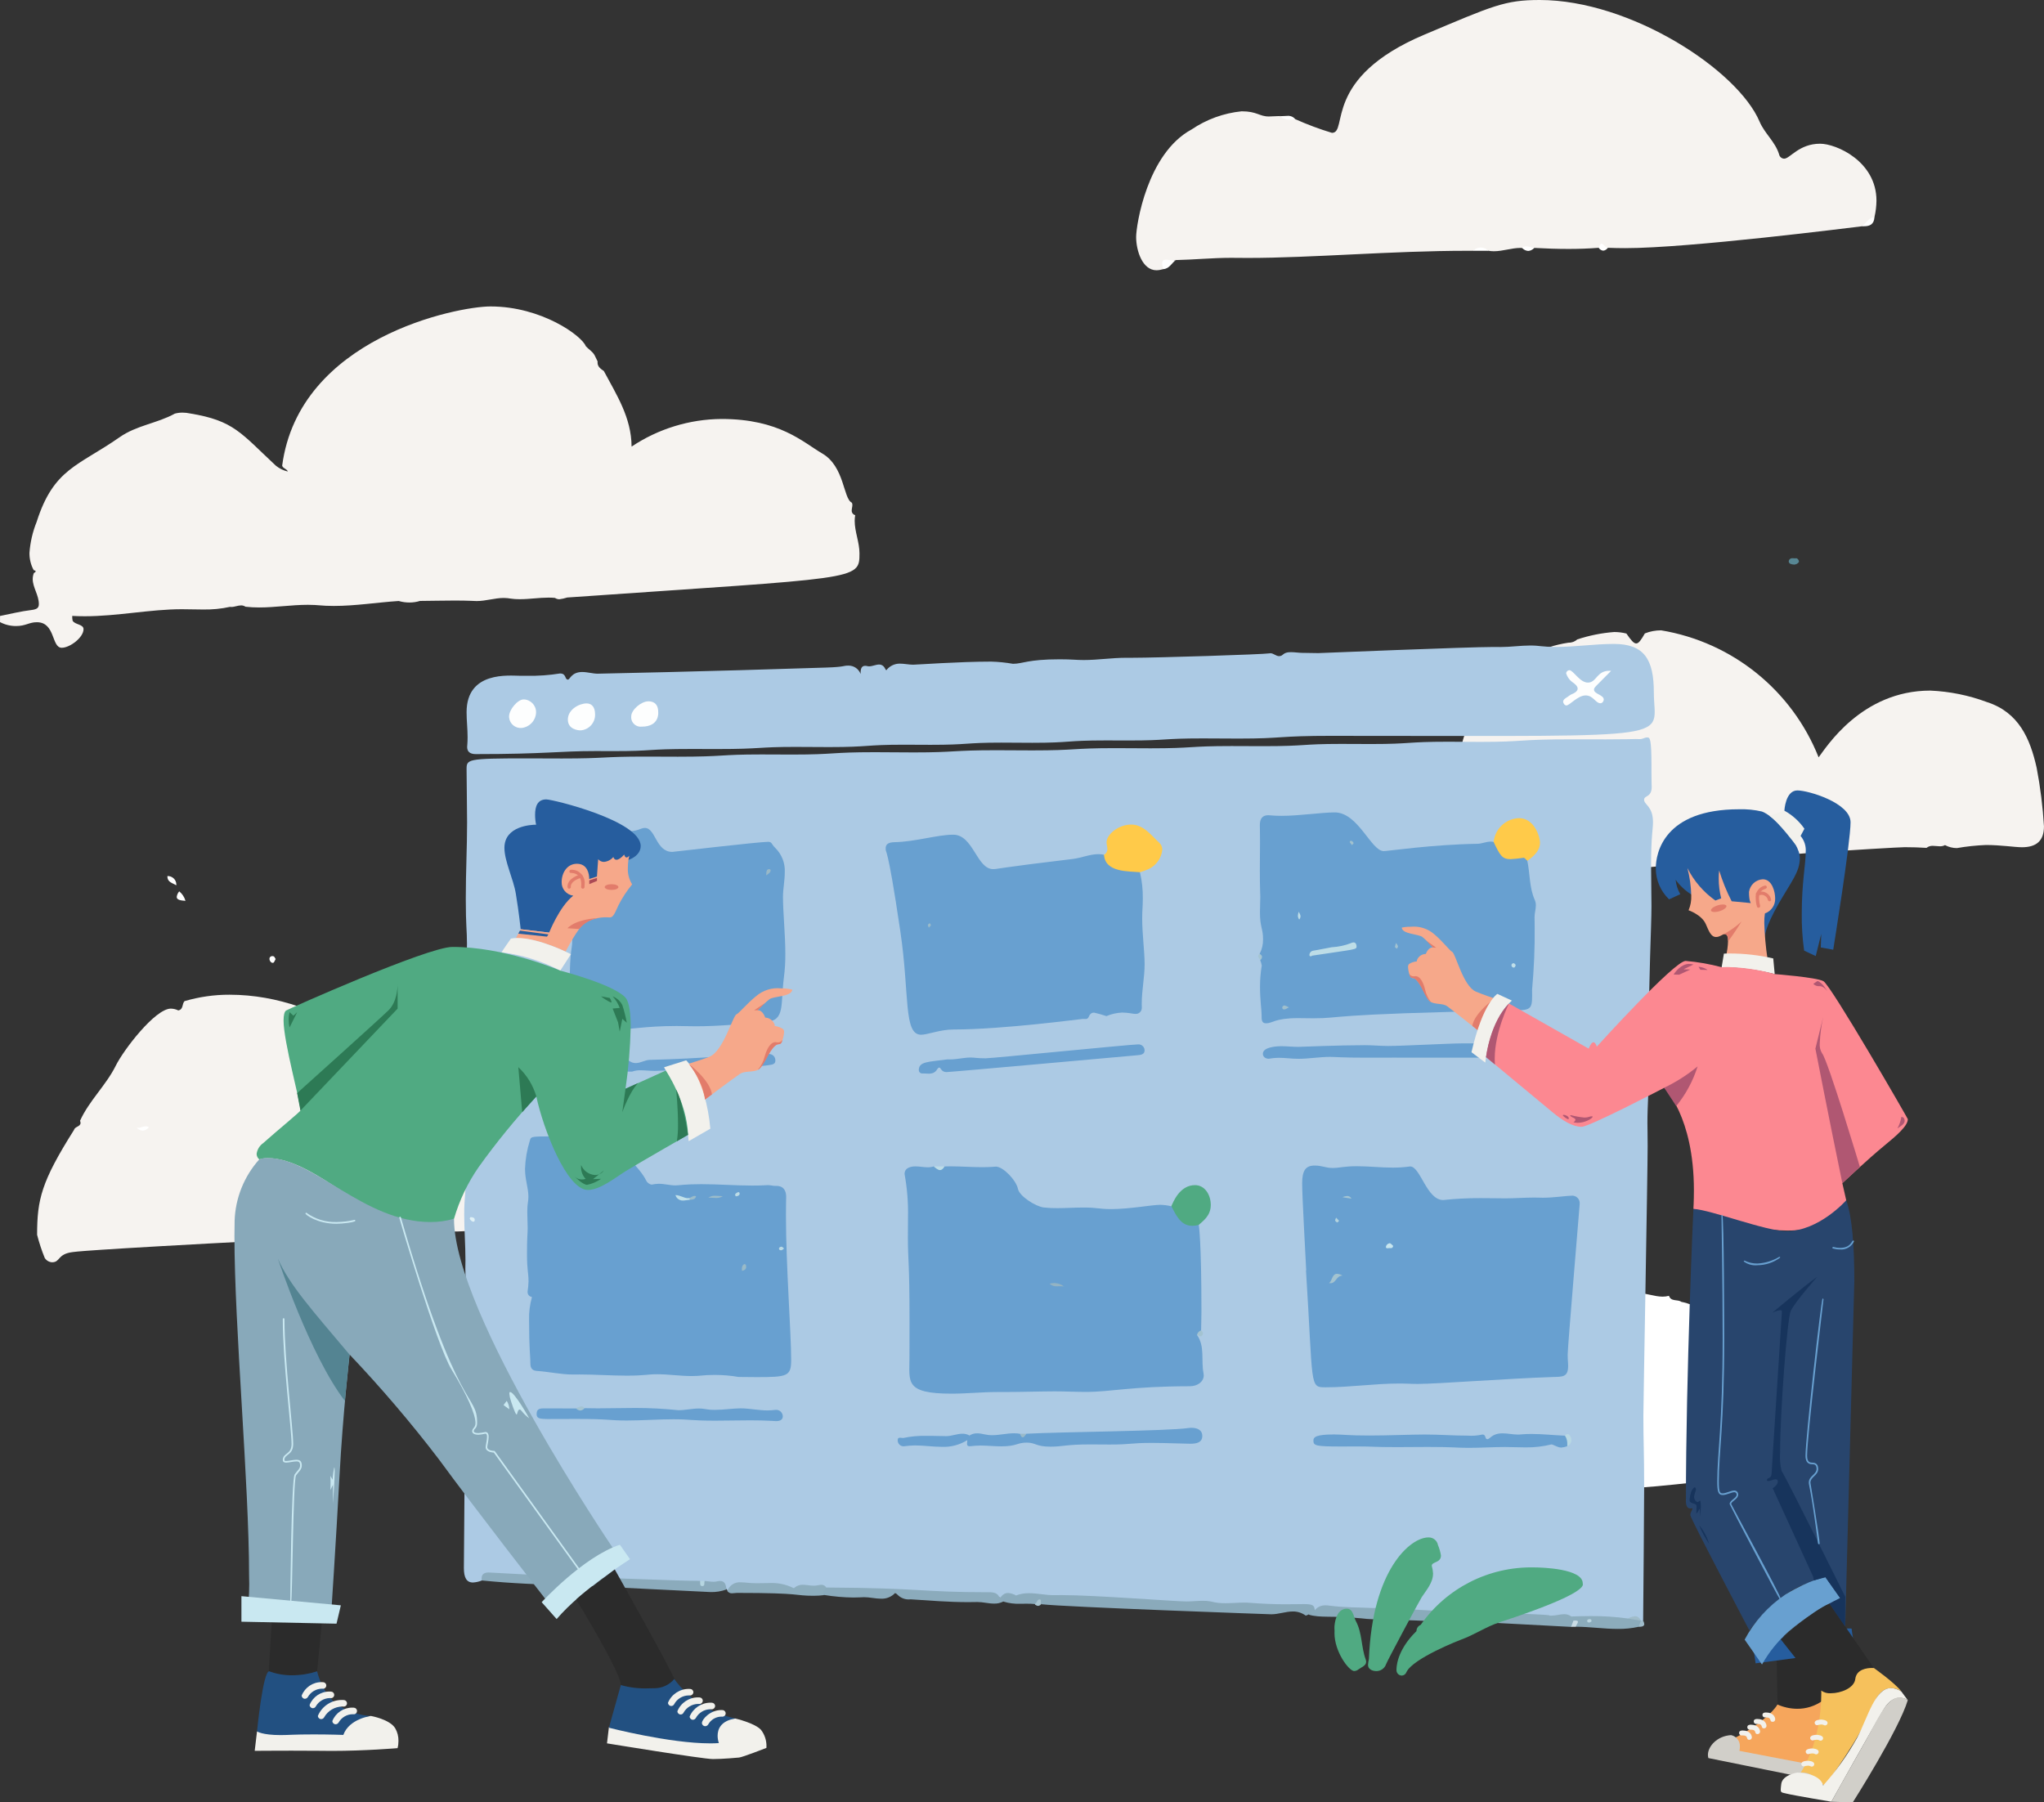 <?xml version="1.0" encoding="UTF-8"?> <svg xmlns="http://www.w3.org/2000/svg" xmlns:xlink="http://www.w3.org/1999/xlink" version="1.1" id="Layer_1" x="0px" y="0px" viewBox="0 0 363.26 320.32" style="enable-background:new 0 0 363.26 320.32;" xml:space="preserve"><rect x="0" y="0" width="363.26" height="320.32" fill="#333333" stroke="none"/> <style type="text/css"> .st0{fill:#F6F3F0;} .st1{fill:#FFFFFF;} .st2{fill:#ACCAE4;} .st3{fill:#8AAABB;} .st4{fill:#8BABBC;} .st5{fill:#8AABBB;} .st6{fill:#8DADBD;} .st7{fill:#8CACBD;} .st8{fill:#8CACBC;} .st9{fill:#A9C5D1;} .st10{fill:#CBDDE5;} .st11{fill:#A0BCCA;} .st12{fill:#68A0D0;} .st13{fill:#FFCA49;} .st14{fill:#50AA82;} .st15{fill:#B8D8E3;} .st16{fill:#EFF8FA;} .st17{fill:#E0F1F6;} .st18{fill:#BDDCE7;} .st19{fill:#A4C4D2;} .st20{fill:#A3C3D1;} .st21{fill:#B6D6E1;} .st22{fill:#ABCBD8;} .st23{fill:#9ABAC9;} .st24{fill:#A5C5D2;} .st25{fill:#FDFEFE;} .st26{fill:#BBD5E0;} .st27{fill:#93B3C3;} .st28{fill:#C1E1EA;} .st29{fill:#9BBCCA;} .st30{fill:#99BAC8;} .st31{fill:#BBDAE5;} .st32{fill:#BCDCE6;} .st33{fill:#A3C3D0;} .st34{fill:#C7E6EF;} .st35{fill:#A6C6D3;} .st36{fill:#B3D3DE;} .st37{fill:#BDDDE7;} .st38{fill:#BFDEE8;} .st39{fill:#9FBFCD;} .st40{fill:#C0DFE9;} .st41{fill:#A1C1CE;} .st42{fill:#A2C2D0;} .st43{fill:#9BBBC9;} .st44{fill:#98B8C7;} .st45{fill:#588794;} .st46{fill:#D4E0E3;} .st47{fill:#265D9E;} .st48{fill:#F6A88A;} .st49{fill:#AB4A55;} .st50{fill:#F2F1EC;} .st51{fill:#88A9BA;} .st52{fill:#2B2B2B;} .st53{fill:#C9E8F1;} .st54{fill:#225081;} .st55{fill:#548492;} .st56{fill:#2D7A55;} .st57{fill:#E27C6B;} .st58{fill:#FC8891;} .st59{fill:#28456D;} .st60{fill:#F6A65C;} .st61{fill:#D1CFC9;} .st62{fill:#F6C15C;} .st63{fill:#17345C;} .st64{fill:#B05772;} </style> <g id="Group_344" transform="translate(12181.388 20821.529)"> <g id="cloud-2" transform="translate(-12090.043 -20821.529)"> <path id="Path" class="st0" d="M-48.48,107.59c-0.59,0-1.17,0.28-1.76,0.28c-0.08,0-0.15-0.01-0.23-0.02 c-1.58,0.35-3.19,0.5-4.81,0.47c-1.26,0-2.51-0.05-3.76-0.05c-5.57,0-11.44,1.25-17.24,1.25c-0.74,0-1.49-0.02-2.23-0.06 c-0.01,0.28,0.01,0.57,0.07,0.85c0.41,0.73,1.94,0.61,1.94,1.51c0,1.46-2.41,3.3-3.87,3.3c-1.86,0-1.1-4.54-4.43-4.54 c-1.39,0-1.96,0.68-3.71,0.68c-0.99,0-1.96-0.24-2.83-0.7v-1.09c1.84-0.36,3.66-0.83,5.52-1.05c1.03-0.12,1.38-0.38,1.38-1.07 c0-1.58-1.09-2.96-1.09-4.43c0-0.37,0.07-0.73,0.2-1.07c0.18-0.11,0.32-0.21,0.32-0.31s-0.1-0.16-0.35-0.22 c-0.51-0.94-0.76-1.99-0.75-3.06c0.14-1.9,0.57-3.76,1.28-5.52c3.03-9.5,7.38-9.9,14.73-15.03c3.05-2.14,6.7-2.47,9.82-4.2 c0.44-0.12,0.89-0.18,1.34-0.18c0.46,0,0.93,0.05,1.38,0.15c7.79,1.28,9,3.47,15.25,9.29c0.62,0.5,1.34,0.85,2.12,1.03 c-0.2-0.51-0.86-0.53-1.01-1.04c3.03-22.76,31.15-28.3,37.02-28.3c9.11,0,16.26,5.24,16.94,7.06c0.5,0.57,1.21,0.94,1.58,1.64 l0.52,1.07c-0.01,0.07-0.01,0.13-0.01,0.2c0,0.75,0.56,1.12,1.12,1.51c2.24,4.21,4.9,8.26,4.93,13.43 c4.73-3.16,10.29-4.87,15.98-4.91c10.32,0,14.48,4.14,17.88,6.12c4.03,2.33,3.73,8.06,5.29,8.76c0.06,0.12,0.09,0.26,0.09,0.4 c0,0.32-0.12,0.67-0.12,1c-0.01,0.38,0.25,0.72,0.62,0.81c-0.06,0.34-0.09,0.68-0.09,1.02c0,1.94,0.85,3.8,0.85,5.77 c0,4.87-0.08,4.24-51.94,7.85c-0.45,0.15-0.92,0.25-1.39,0.31c-0.28,0-0.56-0.08-0.79-0.24c-0.39-0.04-0.77-0.05-1.15-0.05 c-1.69,0-3.37,0.28-5.07,0.28c-1.66,0-1.84-0.22-2.88-0.22c-1.6,0-3.17,0.55-4.81,0.55c-0.53,0-1.33-0.09-3.93-0.09 c-2.05,0-4.1,0.06-6.15,0.07c-0.61,0.19-1.24,0.28-1.87,0.28c-0.65,0-1.29-0.09-1.91-0.27c-3.83,0.25-7.69,0.88-11.52,0.88 c-2.31,0-2.65-0.2-4.62-0.2c-2.92,0-5.78,0.47-8.67,0.47c-0.8,0-1.61-0.04-2.41-0.13C-47.96,107.67-48.22,107.59-48.48,107.59 L-48.48,107.59z"></path> <path id="Path-2" class="st1" d="M118.76,219.4c1.89-1.25,7.61-17,25.23-17c9.53,0,22.02,6.7,27.57,16.99 c0.03,1.55-0.08,3.2,2.17,3.27c0.85,0.71,0.4,1.96,1.1,2.72c0.45,0.65,0.13,1.51,0.56,2.17l0.56,1.12 c0.13,0.19,0.19,0.41,0.18,0.64c0,0.24-0.04,0.48-0.04,0.72c-0.02,0.32,0.11,0.62,0.36,0.82c0.79,1.86,2.29,3.45,2.29,5.61 c0,0.41-0.05,0.61-0.05,0.73c0,0.42,0.34,0.99,0.7,0.99c0.17-0.02,0.32-0.13,0.39-0.29c0.9-1.46,2.7-1.28,3.67-2.73 c1.62-1.83,3.8-3.1,6.19-3.6c1.49-0.76,3.09-1.27,4.74-1.51c0.92,0,1.82,0.33,2.52,0.93c0.7-0.78,1.71-1.22,2.76-1.2 c1.48,0,3.01,0.66,4.48,0.66c0.38,0,0.76-0.05,1.12-0.15c0.38,1.1,1.55,0.58,2.21,1.08c9.27,1.67,13.14,17.64,13.14,23.82 c0,2.61-0.41,7.83-4.74,7.83c-0.58,0-0.78-0.08-1.65-0.08c-0.2,0-14.16,1.79-21.34,1.79c-0.96,0-1.91-0.03-2.87-0.1 c-0.32,0.17-0.69,0.25-1.05,0.24c-0.35,0-0.7-0.04-1.05-0.04c-0.41-0.02-0.81,0.08-1.15,0.3l-7.09,0.04 c-0.74,0.13-1.48,0.21-2.23,0.24c-0.53,0.01-1.05-0.07-1.56-0.24c-0.26,0-13.96,0.36-15.52,0.36c-1.32,0-2.64-0.02-3.96-0.02 c-8.23,0-7.23,0.79-12.16,0.79c-1.64,0-3.3-0.09-4.94-0.09h-0.45c-0.15-0.18-0.36-0.29-0.59-0.32c-0.22,0.02-0.41,0.15-0.51,0.35 c-1.19,0.65-2.54,0.94-3.89,0.84h-1.24c-4.06,0-18.04,1.79-18.24,1.79c-0.41-0.08-0.81-0.22-1.18-0.42 c-0.12-0.1-0.27-0.16-0.42-0.17c-0.33,0-0.46,0.41-0.66,0.68c-0.96-0.03-1.92-0.04-2.88-0.04c-1.82,0-3.64,0.03-5.46,0.03 c-3.03,0.05-6.07-0.13-9.08-0.54c-0.63,0.45-1.19,0.99-1.65,1.61h-0.27c-2.89,0-8.09-5.8-8.09-12.84 c0.24-4.02,1.23-7.96,2.92-11.61c0.21,0.06,0.43,0.1,0.65,0.11c0.18,0,0.24-0.05,0.24-0.13c0-0.24-0.54-0.73-0.54-0.97 c0-0.07,0.05-0.12,0.18-0.13c4.25-11.02,10.49-13.7,12.6-13.7c4.44,0.41,8.45,2.86,10.83,6.64c0.18,0.45,0.36,0.64,0.53,0.64 s0.4-0.26,0.57-0.67c-0.13-0.4-0.2-0.82-0.2-1.24c0.13-1.42,0.78-2.73,1.83-3.69c0.1-0.1,0.16-0.24,0.17-0.38 c0-0.32-0.28-0.63-0.28-0.94c0-0.09,0.03-0.18,0.08-0.26c0.76-3.45,2.07-6.76,3.88-9.79C118.8,220.64,118.47,219.91,118.76,219.4z "></path> <path id="Path-3" class="st0" d="M138.84,21.17c2.12,0.95,4.3,1.77,6.53,2.44c2.96,0-1.82-9.76,16.44-17.46 C174.01,1.01,176.09,0,182.3,0c16.1,0,35.19,12.42,39.08,21.64c0.87,2.06,2.76,3.55,3.45,5.77c0.08,0.44,0.45,0.77,0.9,0.79 c1.05,0,2.63-2.66,6.4-2.66c2.85,0,10.01,3.12,10.01,10.12c-0.01,0.98-0.13,1.95-0.35,2.91c-0.51,0.8-1.29,1.38-2.2,1.64 c-1.86,0.22-30.74,3.89-42.1,3.89c-1.02,0-2.05-0.02-3.07-0.06c-0.12,0.07-0.26,0.11-0.4,0.11c-0.32,0-0.63-0.17-0.95-0.17 c-0.1,0-0.2,0.02-0.29,0.06c-1.78,0.14-3.57,0.2-5.35,0.2c-2.03,0-4.07-0.07-6.1-0.18c-0.23,0.13-0.49,0.2-0.75,0.2 c-0.58,0-0.92-0.2-1.69-0.2c-1.6,0-3.14,0.59-4.74,0.59c-0.32,0-0.64-0.03-0.96-0.08c-0.44-0.2-0.92-0.31-1.4-0.32 c-0.48,0-0.94,0.11-1.37,0.32h-1.06c-13.31,0-27.53,1.27-38.96,1.27c-1.71,0-2.21-0.02-2.98-0.02c-3.24,0-6.54,0.33-9.82,0.4 c-0.87,0.35-1.87,0.52-2.2,1.61c-0.39,0.12-0.8,0.19-1.21,0.2c-2.5,0-3.62-3.47-3.62-5.92c0-2.04,1.93-14.83,9.85-19.1 c2.66-1.8,5.71-2.91,8.9-3.23c2.74,0,3.14,0.92,4.83,0.92c0.59,0,1.2-0.07,1.78-0.07h0.17C136.94,21.15,137.98,20.72,138.84,21.17 z"></path> <path id="Path-4" class="st0" d="M155.23,158.59c-0.35,0-0.7-0.04-1.05-0.04c-0.41-0.02-0.81,0.08-1.16,0.3 c-0.43-0.02-0.86-0.03-1.29-0.03c-1.4,0-2.79,0.09-4.19,0.09c-4.93,0-8.7-1.4-8.7-4.74c0.04-1.07,0.29-2.12,0.74-3.09 c2.42-5.78,5.23-15.74,21.35-15.74c1.97,0.07,3.92,0.35,5.83,0.83c2.59,0-0.77-3.13,6.44-13.82c0.81-0.27,1.17-0.99,1.62-1.62 c3.35-3.49,7.75-5.78,12.54-6.51c0.6,0.02,1.17-0.19,1.62-0.59c2.12-0.7,4.32-1.14,6.55-1.31c0.73,0,1.46,0.09,2.17,0.27 c0.81,1.17,1.29,1.76,1.74,1.76c0.45,0,0.86-0.59,1.54-1.78c0.92-0.37,1.9-0.55,2.89-0.55c12.64,2.1,23.26,10.66,27.99,22.57 c1.3-1.68,7.58-11.86,19.85-11.86c3.45,0.15,6.86,0.84,10.09,2.05c5.64,1.82,7.66,6.51,8.81,11.67c0.66,3.44,1.09,6.91,1.3,10.41 c0,2.56-1.33,3.71-3.92,3.71c-1.23,0-3.75-0.4-6.38-0.4c-1.73,0.07-3.46,0.25-5.17,0.55c-0.74,0-1.46-0.18-2.12-0.53 c-0.28,0.15-0.59,0.22-0.91,0.21c-0.41,0-0.84-0.08-1.25-0.08c-0.41-0.02-0.81,0.11-1.12,0.36c-1.29-0.08-2.58-0.12-3.87-0.12 c-1.71,0-33.01,1.9-35.31,2.85c-0.49-0.23-1.01-0.36-1.55-0.39c-0.44,0-0.86,0.13-1.22,0.38c-16.95,1.67-22.86,2.18-28.41,2.18 c-0.5,0-1,0-1.5-0.01c-0.7,0.33-1.54,0.1-2.21,0.56l-1.63,0.03c-0.73,0.15-1.56-0.08-2.19,0.51c-0.37-0.02-0.74-0.03-1.11-0.03 c-5.32,0-10.46,1.68-15.78,1.72C155.95,158.53,155.59,158.61,155.23,158.59L155.23,158.59z"></path> <path id="Path-5" class="st0" d="M-58.55,177.92c2.6-0.76,5.29-1.15,7.99-1.14c17.5,0,30.91,12.8,37.39,19.44 c3.52,3.61,3.12,7.68,4.58,7.68c1.61,0,4.38-6.99,16.62-6.99c1.41,0,2.82,0.08,4.22,0.24c2.47,0.26,10.22,5.01,10.22,11.4 c-0.07,2.07-0.53,4.11-1.35,6.01c-1.02,2.57-1.38,2.86-18.71,2.86H2.14c-5.42,0-6.56,1.45-13.32,1.45c-1.73,0-2.07-0.1-3.67-0.1 c-3.83,0-7.66,0.62-11.5,0.62c-0.58,0-1.15-0.01-1.73-0.04c-0.44,0.17-0.92,0.26-1.39,0.26c-0.45,0-0.9-0.09-1.31-0.25 c-0.88,0.38-1.83,0.56-2.79,0.52c-0.76,0-1.51-0.06-2.27-0.06c-0.68,0-0.91,0.05-1.06,0.05c-0.61,0-1.16-0.41-1.76-0.41 c-0.17,0-0.35,0.04-0.51,0.11c-0.21,0.06-0.43,0.08-0.65,0.08c-0.2,0-0.41-0.01-0.62-0.01c-0.38-0.02-0.75,0.07-1.06,0.28 c-0.44,0.15-0.97,0.02-1.3,0.47c-34.26,1.78-35.37,2.1-35.56,2.12c-2.85,0.33-2.21,1.82-3.74,1.82c-0.53-0.03-1.01-0.32-1.29-0.76 c-0.55-1.34-1-2.72-1.36-4.12c0-6.24,0.73-9.42,6.57-18.66c0.13-0.58,1.15-0.56,1.15-1.23c0-0.13-0.04-0.26-0.09-0.38 c1.62-3.58,4.61-6.28,6.35-9.79c1.38-2.8,7-10.14,9.79-10.14c0.46,0.01,0.91,0.12,1.32,0.32 C-58.72,179.4-59.02,178.4-58.55,177.92z"></path> <path id="Path-6" class="st1" d="M115.4,47.83c-0.12-0.33-0.19-0.67-0.2-1.02c0-0.53,0.29-0.66,0.67-0.66 c0.39,0,0.93,0.15,1.33,0.15c0.14,0.01,0.28-0.02,0.41-0.08C116.88,46.77,116.47,47.76,115.4,47.83z"></path> <path id="Path-7" class="st1" d="M-13.69,184.69c0,0.25-0.03,0.52-0.03,0.77c0,0.08,0,0.15,0,0.23c-0.96-0.11-1.26-0.39-1.26-0.76 c0.13-0.52,0.36-1.01,0.68-1.44C-13.89,183.73-13.65,184.2-13.69,184.69L-13.69,184.69z"></path> <path id="Path-8" class="st1" d="M-58.38,160.1c-0.76-0.07-1.56-0.13-1.56-0.7c0.05-0.37,0.2-0.71,0.45-0.99 C-58.95,158.85-58.57,159.44-58.38,160.1z"></path> <path id="Path-9" class="st1" d="M239.93,40.21c-0.11,0-0.23,0-0.35-0.01c0.73-0.56,1.18-1.48,2.2-1.64 C241.73,39.87,240.96,40.21,239.93,40.21z"></path> <path id="Path-10" class="st1" d="M193.58,44.55c-0.34-0.04-0.64-0.23-0.81-0.52c0.17-0.53,0.34-0.71,0.51-0.71 c0.35,0,0.7,0.72,1.04,0.72c0.03,0,0.05,0,0.08-0.01C194.22,44.32,193.92,44.52,193.58,44.55z"></path> <path id="Path-11" class="st1" d="M-60.01,157.34c-0.64-0.41-1.58-0.53-1.58-1.57v-0.08c0.84-0.03,1.55,0.62,1.58,1.45 C-60,157.22-60,157.28-60.01,157.34z"></path> <path id="Path-12" class="st1" d="M288.64,163.33c-0.17,0.79-0.28,1.66-1.26,1.66c-0.12,0-0.25-0.01-0.37-0.04 C287.35,164.24,287.93,163.66,288.64,163.33z"></path> <path id="Path-13" class="st1" d="M136.44,20.64c0.34,0,0.7-0.05,1.04-0.05c0.52-0.04,1.03,0.18,1.36,0.58 c-0.31,0.06-0.62,0.1-0.94,0.1c-0.66,0.02-1.31-0.21-1.81-0.65C136.21,20.63,136.33,20.64,136.44,20.64z"></path> <path id="Path-14" class="st1" d="M-65.98,200.94c-0.42-0.03-0.81-0.22-1.08-0.54c0.09,0.02,0.18,0.04,0.27,0.04 c0.46,0,0.9-0.28,1.36-0.28c0.2,0,0.39,0.06,0.56,0.17C-65.15,200.68-65.55,200.91-65.98,200.94z"></path> <path id="Path-15" class="st1" d="M170.42,44.57c0.38-0.36,0.88-0.57,1.4-0.59c0.51,0.02,1,0.23,1.37,0.59H170.42z"></path> <path id="Path-16" class="st1" d="M180.24,44.6c-0.42-0.03-0.81-0.23-1.08-0.55c0.2-0.18,0.47-0.28,0.74-0.27 c0.47,0,0.94,0.25,1.42,0.28C181.04,44.38,180.65,44.58,180.24,44.6z"></path> <path id="Path-17" class="st1" d="M-42.36,170.44c-0.18,0.3-0.24,0.68-0.51,0.68c-0.37,0-0.59-0.46-0.59-0.69 c-0.02-0.26,0.18-0.49,0.45-0.51c0.02,0,0.04,0,0.07,0C-42.52,169.93-42.55,170.18-42.36,170.44z"></path> </g> <g id="Content_Management" transform="translate(-12181.388 -20722.32)"> <g id="screen_1_" transform="translate(173.78 15.241)"> <path id="Path-18" class="st2" d="M-86.19,165.52c-0.77-0.03-1.5,0.31-1.97,0.92c-0.5,0.2-1.03,0.32-1.56,0.35 c-1.15,0-1.62-0.86-1.62-2.59c0-0.12,0.15-18.01,0.15-20.07c0-1.49-0.06-2.97-0.06-4.47c0-3.39,0.29-3.56,0.29-5.43 c0-1.96-0.21-2.57-0.21-6.47c0-4.73,0.32-9.43,0.32-10.91c0-1.9-0.23-3.89-0.23-5.83c0-0.53,0.02-0.67,0.02-1.5 c0-2.72-0.22-5.44-0.22-8.15c0-3.26,0.29-3.39,0.29-6.61c0-2.7-0.23-5.39-0.23-8.08c0-3.29,0.29-3.11,0.29-7.45 c0-1.27-0.02-2.54-0.02-3.81c0-4.57,0.32-4.28,0.32-7.92s-0.31-5.34-0.31-7.97c0-2.11,0.15-4.21,0.15-6.31 c0-2.38-0.21-3.03-0.21-7.95s0.23-9.04,0.23-13.54c0-3.14-0.09-7-0.09-9.45c0-1.8,0.05-1.95,10.6-1.95 c2.11,0,4.22,0.02,6.33,0.02c8.11,0,6.84-0.34,14.79-0.34c1.94,0,3.87,0.02,5.8,0.02c8.56,0,7.23-0.4,14.86-0.4 c1.85,0,3.71,0.02,5.56,0.02c7.63,0,6.66-0.42,14.57-0.42c2.33,0,4.66,0.04,6.98,0.04c7.55,0,6.72-0.39,14.61-0.39 c2.15,0,4.29,0.03,6.44,0.03c8.04,0,6.89-0.4,14.71-0.4c2.1,0,4.2,0.03,6.31,0.03c7.8,0,6.59-0.4,14.39-0.4 c1.88,0,3.76,0.02,5.63,0.02c7.83,0,6.66-0.4,13.8-0.4c1.81,0,3.62,0.02,5.43,0.02c7.21,0,6.11-0.41,13.62-0.41 c1.94,0,3.87,0.03,5.81,0.03c7.83,0,6.34-0.46,16.43-0.46c1.94,0,3.88,0.01,5.82,0.01c3.63,0,5.07-0.06,5.3-0.06 s0.45,0.02,0.67,0.02c0.63,0,0.85-0.3,1.36-0.3c0.47,0,0.76,0.09,0.76,5.13c0,0.41,0,0.82,0,1.23c0,1.85,0.04,2.03,0.04,2.43 c0,1.9-1.35,1.48-1.35,2.28c0,0.92,1.58,1.11,1.58,4.01c0,1.25-0.34,2.5-0.34,7.61c0,2.43,0.07,4.85,0.07,7.28 c0,3.73-0.49,12.79-0.49,23.11c0,3.28,0.06,3.9,0.06,5.4c0,3.35-0.29,6.68-0.29,10.02c0,1.21,0.04,1.65,0.04,4.12 c0,4.87-0.76,45.71-0.76,47.98c0,4.82,0.14,5.9,0.14,12.9c0,1.24-0.15,21.89-0.18,23.43c-0.07,0.05-0.13,0.1-0.2,0.15h-0.04 c-0.15,0-0.3-0.04-0.44-0.11c-0.28-0.19-0.6-0.28-0.93-0.27c-0.49,0-0.98,0.15-1.46,0.19c-3.14-0.22-6.29-0.26-9.43-0.3 c-0.21,0-0.41,0.01-0.62,0.01c-2.65,0-5.29-0.35-7.94-0.35h-0.33c-1.25,0-2.46-0.34-3.71-0.34c-0.29,0-0.57,0.02-0.85,0.06 c-1.37,0.03-2.76,0.1-4.13,0.1c-0.74,0-15.73-0.89-17.65-0.95c-0.26,0.01-0.53,0.02-0.79,0.02c-2.07,0-4.12-0.34-6.2-0.34 c-1.23-0.09-2.46,0.05-3.63,0.41c-0.91-0.57-1.97-0.85-3.04-0.8c-0.94,0-1.39,0.14-3.46,0.14c-2.69,0-5.38-0.27-8.08-0.27 c-1.7,0-1.92,0.09-2.98,0.09c-0.12,0-27.91-1.66-33.82-1.66c-0.6,0-1.19,0.01-1.79,0.04c-0.48,0.16-0.99,0.24-1.5,0.23 c-1.57,0-3.1-0.66-4.65-0.66c-0.32,0-1,0.05-2.55,0.05c-4.99,0-9.96-0.6-14.96-0.6c-0.99,0-2.33,0.02-3.57,0.02 c-2.07,0.04-4.14-0.1-6.19-0.42c-1.09-0.1-2.18-0.29-3.26-0.29c-0.89,0.02-1.77,0.16-2.62,0.43c-1.94-0.61-3.98-0.88-6.01-0.78 h-0.83c-1.94,0-2.2-0.07-2.6-0.07c-1.68,0-1.35,1.23-1.99,1.23c-0.17-0.01-0.33-0.09-0.44-0.22c-0.06-0.09-0.12-0.18-0.18-0.28 c-0.82-0.79-1.95-1.17-3.08-1.04c-0.31,0-0.62,0.01-0.92,0.01h0c-0.29,0.01-0.58,0.01-0.86,0.01c-7.31-0.36-14.64-0.3-21.94-0.79 c-3.68-0.11-7.35-0.38-11.03-0.38c-0.35,0-0.49,0-0.58,0C-84.46,165.84-85.43,165.52-86.19,165.52z"></path> <path id="Path-19" class="st2" d="M-23.02,3.84c0.97-0.02,1.85,0.58,2.19,1.49c0-0.08,0-0.15,0-0.22c0-0.73,0.18-1.23,0.81-1.23 c0.31,0,0.4,0.09,0.7,0.09c0.57,0,1.2-0.32,1.77-0.32c0.99,0,1.1,1.01,1.29,1.01c0.57-0.74,1.46-1.18,2.4-1.17 c0.78,0,1.6,0.19,2.38,0.19c0.63,0,8.13-0.55,13.83-0.55c1.31,0.03,2.61,0.17,3.9,0.39c1.74,0,2.6-0.8,8.29-0.8 c2.26,0,2.89,0.13,4.26,0.13c2.52,0,5-0.4,7.53-0.4c0.16,0,0.43,0,1.04,0c4.48,0,23.28-0.59,24.5-0.79 C51.9,1.65,51.95,1.64,52,1.64c0.55,0,0.98,0.52,1.54,0.52c0.81,0,0.58-0.71,2.08-0.71c0.69,0,1.49,0.13,2.16,0.13h0.21 c0.83,0,1.67,0.04,2.5,0.04c0.12,0,26.48-1.09,31.14-1.09c0.72,0,0.93,0.01,1.26,0.01c1.79,0,3.55-0.27,5.32-0.27 c1.68,0,1.97,0.25,4.56,0.25c3.43,0,6.85-0.53,10.29-0.53c5.38,0,7.08,2.77,7.08,8.63c0,8.49,5.71,7.71-52.8,7.71 c-1.38,0-2.75-0.01-4.13-0.01c-10.29,0-8.68,0.49-16.85,0.49c-2.12,0-4.24-0.03-6.36-0.03c-7.39,0-6.13,0.37-13.09,0.37 c-1.39,0-2.77-0.01-4.15-0.01c-7.35,0-6.06,0.42-13.08,0.42c-1.84,0-3.68-0.03-5.51-0.03c-6.55,0-5.71,0.39-12.54,0.39 c-1.59,0-3.18-0.02-4.77-0.02c-7,0-6.03,0.42-13.29,0.42c-2.01,0-4.03-0.03-6.04-0.03c-6.81,0-5.83,0.38-13.85,0.38 c-1.53,0-3.06-0.01-4.58-0.01c-8.27,0-6.51,0.38-13.84,0.38c-1.06,0-2.12-0.01-3.18-0.01c-6.75,0-8.8,0.54-21.31,0.54 c-1.09,0-1.53-0.49-1.53-1.27c0-0.27,0.08-0.66,0.08-1.72c0-1.49-0.18-2.98-0.18-4.46c0-7.37,7.63-6.47,9.49-6.47h1.3 c1.95,0.04,3.9-0.1,5.82-0.41c1.17,0,0.79,1.09,1.41,1.09c0.35,0,0.61-1.35,2.53-1.35c0.93,0,1.9,0.3,2.75,0.3 c0.12,0,19.44-0.39,40.6-1.09C-23.57,4.08-24,3.84-23.02,3.84z"></path> <path id="Path-20" class="st3" d="M5.94,168.9c0.29-0.01,0.58,0.06,0.84,0.2c0.74-0.29,1.53-0.42,2.33-0.41 c1.44,0,2.89,0.35,4.33,0.35c0.14,0,0.63-0.01,1.49-0.01c5.88,0,20.14,1.13,22.17,1.13c0.95,0,1.91-0.12,2.86-0.12 c1.85,0,1.78,0.43,4.07,0.43c1.1,0,2.21-0.11,3.32-0.11c0.33,0,0.66,0.01,0.99,0.04c10.07,0.78,11.54-0.66,11.54,1.47 c0,0.77-0.83,0.3-1.14,0.62c-0.15,0.08-0.3,0.14-0.46,0.19c-0.66-0.49-1.46-0.75-2.29-0.74c-1.27,0-2.56,0.5-3.82,0.5 c-0.12,0-36.72-1.29-40.92-1.79c-0.09-0.4-0.19-0.54-0.28-0.54c-0.22,0-0.45,0.68-0.67,0.68c-0.06,0-0.11-0.05-0.17-0.17 c-0.48-0.05-0.97-0.06-1.45-0.06c-0.37,0-0.75,0.01-1.12,0.01c-1.02,0.04-2.04-0.09-3.02-0.39c-0.11-0.2-0.18-0.42-0.19-0.65 C4.34,169.12,4.57,168.9,5.94,168.9z"></path> <path id="Path-21" class="st4" d="M5.37,168.65c0.5,0.04,0.98,0.19,1.4,0.45c-0.12,0.04-0.24,0.06-0.36,0.05 c-0.32,0-0.68-0.09-1-0.09c-0.47,0-0.85,0.19-0.88,1.11c-0.51,0.26-1.07,0.39-1.65,0.37c-0.98,0-1.96-0.28-2.94-0.28 c-0.17,0-0.71,0.02-1.7,0.02c-3.39,0-6.79-0.28-10.19-0.5c-0.87,0.11-1.74-0.2-2.35-0.84c-0.11-0.12-0.25-0.22-0.41-0.27 c-0.65,0.68-1.55,1.04-2.49,1c-0.99,0-2.02-0.27-3.01-0.27c-0.38,0-0.79,0.06-1.9,0.06c-1.74-0.02-3.48-0.17-5.2-0.45 c-0.32-0.25-0.44-0.46-0.44-0.63c0-0.3,0.4-0.5,0.8-0.7c17.19,0.1,16.88,0.84,28.75,0.84h0.27c1.77,0,1.61,0.96,1.85,0.96 C4.09,169.5,4.42,168.65,5.37,168.65z"></path> <path id="Path-22" class="st4" d="M-71.79,165.79c23.93,0.83,18.43,0.65,22.44,0.71c0.09,0.13,0.24,0.21,0.39,0.22 c0.16-0.01,0.3-0.08,0.41-0.2c0.52,0.03,1.07,0.14,1.58,0.14c0.58,0,0.69-0.14,1.16-0.14c0.85,0,1.05,0.65,1.13,1.51 c-0.91,0.33-1.86,0.49-2.83,0.46c-0.02,0-22.97-1.12-24.63-1.25c-0.18-0.35-0.89-0.23-0.89-0.71 C-73.04,165.7-72.18,165.96-71.79,165.79z"></path> <path id="Path-23" class="st5" d="M71.23,172.97c-0.74,0-0.92-0.22-0.92-0.96c0-0.19,0.01-0.42,0.03-0.68 c0.4-0.03,0.79-0.04,1.19-0.04c0.22,0,17.33,0.95,18.94,0.95c0.64,0,1.29-0.02,1.93-0.06c0.2,0.16,0.45,0.24,0.7,0.24 c0.12,0,0.24-0.01,0.35-0.01c0.35,0,0.65,0.07,0.65,0.64c0,0.57-0.26,0.73-0.77,0.73c-0.11,0-0.22,0-0.32,0 c-0.23-0.03-0.46,0.04-0.61,0.21c-0.52,0.01-1.04,0.02-1.56,0.02c-4.56,0-13.12-0.56-16.33-0.56c-0.39,0-0.64,0-0.67,0 c-0.54-0.1-1.05-0.29-1.53-0.56C71.86,172.94,71.51,172.97,71.23,172.97z"></path> <path id="Path-24" class="st6" d="M-27.82,167.2c0.37-0.02,0.71,0.18,0.89,0.5c-0.14,0.32-0.53,0.57-0.53,0.92 c0.01,0.15,0.07,0.3,0.17,0.41c-0.63,0.08-1.27,0.12-1.91,0.12c-3.6,0-1.7-0.51-13.61-0.51c-0.29,0-0.59,0.07-0.88,0.07 c-0.33,0.02-0.64-0.14-0.83-0.41c0.35-1.01,1.35-1.65,2.42-1.54c0.89,0,1.29,0.16,2.89,0.16c0.69,0,1.39-0.03,2.08-0.03 c1.54-0.09,3.07,0.23,4.44,0.92c0.44-0.42,1.03-0.64,1.63-0.61c0.64,0,1.28,0.16,1.92,0.16 C-28.52,167.36-28.27,167.2-27.82,167.2z"></path> <path id="Path-25" class="st7" d="M-75.54,165.6c0.6,0,1.2-0.04,1.81-0.04c0.65-0.02,1.31,0.06,1.94,0.23 c-0.52,0.15-0.74,0.38-0.74,0.67c0.04,0.3,0.17,0.57,0.38,0.78c-5.34-0.04-10.69-0.29-16.01-0.81c-0.02-0.12-0.03-0.24-0.03-0.36 c0-0.77,0.49-1.06,1.26-1.06C-86.4,165.02-76.3,165.6-75.54,165.6z"></path> <path id="Path-26" class="st8" d="M92.39,173.99c0.13-0.13,0.27-0.24,0.43-0.33c0.37-0.14,1,0.03,1-0.56 c0-0.39-0.2-0.47-0.43-0.47c-0.17,0-0.36,0.04-0.51,0.04c-0.44,0-0.46-0.25-0.49-0.49c13.39,0.46,7.59,0.5,9.6,0.5 c0.76,0,1.5-0.26,2.21-0.26c0.46-0.01,0.92,0.14,1.29,0.42c0.25,0.23,0.57,0.4,0.59,0.79c-0.01,0.44-0.25,0.84-0.64,1.05 L92.39,173.99z"></path> <path id="Path-27" class="st4" d="M70.34,171.33c-0.06,0.81,0.55,1.52,1.36,1.58c0.11,0.01,0.22,0,0.33-0.01 c0.09,0,0.18,0,0.28-0.01c-0.67,0.3-1.39,0.45-2.12,0.43c-0.69-0.02-1.37-0.08-2.05-0.16c-5.27-0.53-7.24-0.01-9.39-0.67 l1.13-0.77c0.46-0.58,1.17-0.9,1.91-0.87c0.26,0,0.51,0.02,0.76,0.06C65.11,171.25,67.74,171.21,70.34,171.33z"></path> <path id="Path-28" class="st8" d="M105.85,173.57c-0.12-0.25-0.24-0.49-0.36-0.74c1.14-0.04,2.28-0.07,3.42-0.07 c2.22-0.02,4.44,0.13,6.64,0.43c0.27-0.11,0.56-0.17,0.85-0.17c0.53,0.01,1.04,0.21,1.45,0.55h0.01c0.06,0.1,0.09,0.22,0.09,0.33 c0,0.32-0.26,0.54-0.5,0.76c-1.22,0.27-2.48,0.4-3.73,0.38c-2.47,0-4.94-0.38-7.42-0.39 C106.01,174.36,106.24,173.84,105.85,173.57z"></path> <path id="Path-29" class="st9" d="M10.7,170.95c-0.23-0.02-0.45-0.15-0.58-0.34c0.4-0.13,0.38-0.81,0.84-0.81 c0.33,0,0.2,0.19,0.29,0.84C11.12,170.82,10.92,170.93,10.7,170.95z"></path> <path id="Path-30" class="st10" d="M105.85,173.57c0.11-0.01,0.23-0.02,0.34-0.02c0.34,0,0.46,0.09,0.46,0.23 c0,0.25-0.36,0.64-0.36,0.88v0.01l-0.85,0C105.58,174.31,105.72,173.94,105.85,173.57z"></path> <path id="Path-31" class="st11" d="M118.44,174.18c0,0.39-0.42,0.49-0.99,0.49h-0.01c0.13-0.37,0.27-0.73,0.41-1.1 c0.12,0,0.24,0,0.37-0.01C118.35,173.75,118.42,173.96,118.44,174.18z"></path> <path id="Path-32" class="st12" d="M38.95,122.79c1.45,2.07,0.7,4.55,1.16,6.81c0.02,0.12,0.04,0.25,0.04,0.37 c0,1.11-1.06,1.94-2.48,1.94c-10.49,0.02-13.96,1.01-18.48,1.01c-1.82,0-3.66-0.1-5.48-0.1c-2.24,0-6.17,0.12-9.24,0.12 c-0.63,0-0.79,0-1.07,0c-2.68,0-5.37,0.29-8.05,0.29c-8.39,0-7.5-2.1-7.5-6.31c0-2.24,0.01-4.48,0.01-6.72 c0-10.47-0.29-10.59-0.29-14.68c0-1.21,0.02-2.42,0.02-3.63c0.06-2.58-0.15-5.16-0.61-7.7c0-1.22,1.33-1.35,1.94-1.35 c0.72,0,1.44,0.16,2.16,0.16c0.37,0.01,0.74-0.05,1.09-0.16c0.32,0.18,0.69,0.28,1.06,0.3c0.31,0,0.62-0.1,0.87-0.29 c0.35-0.02,0.7-0.02,1.04-0.02c1.88,0,3.76,0.15,5.64,0.15c1.52,0,2.3-0.1,2.43-0.1c1.3,0,3.61,2.44,3.92,3.95 c0.28,1.35,3.19,3.15,4.59,3.31c0.8,0.09,1.61,0.13,2.42,0.12c1.55,0,3.09-0.11,4.64-0.11c2.56,0,2.66,0.28,4.95,0.28 c3.17,0,7.26-0.76,8.68-0.76c0.67,0.01,1.34,0.1,1.99,0.26c1.21,0.44,0.9,2.69,4.87,3.31c0.01,0.12,0.47,2.84,0.47,15.36 c0,1.13-0.05,2.26-0.06,3.39C39.63,122.44,39.23,122.57,38.95,122.79z"></path> <path id="Path-33" class="st12" d="M-39.28,130.29c-1.06,0-2.13-0.03-3.25-0.03c-1.4-0.24-2.81-0.36-4.23-0.36 c-2.11,0-2.4,0.2-4.08,0.2c-2.06,0-4.09-0.32-6.14-0.32c-1.84,0-2.14,0.25-5.43,0.25c-2.77,0-5.57-0.21-8.35-0.21 c-0.67,0-0.88,0.01-1.17,0.01c-2.19,0-4.29-0.5-6.45-0.64c-1.08-0.07-1.15-0.83-1.15-1.52c0-0.1,0-0.21,0-0.31 c0-0.67-0.22-2.16-0.22-7.25c-0.04-1.34,0.13-2.67,0.49-3.96c0-0.22-0.21-0.14-0.3-0.19c-0.3-0.17-0.48-0.5-0.46-0.85 c0.1-0.6,0.15-1.2,0.17-1.8c0-1.65-0.27-1.94-0.27-4.85c0-3.32,0.12-3.54,0.12-4.66c0-0.96-0.07-1.92-0.07-2.87 c0-1.63,0.2-1.73,0.2-2.69c-0.01-1.69-0.6-2.96-0.6-4.99c0.06-1.7,0.35-3.39,0.86-5.01c0.22-0.82,0.28-0.72,5.87-0.72 c10.58,0,9.69,0.57,10.85,2.56c1.1,1.9,2.92,3.23,3.91,5.2c0.18,0.42,0.56,0.73,1.02,0.8c0.41-0.09,0.82-0.14,1.24-0.15 c1.02,0,2.02,0.29,2.99,0.29c0.65,0,1.61-0.22,4.61-0.22c3.02,0,6.05,0.25,9.06,0.25c1.69,0,2.62-0.08,2.77-0.08 c0.43,0,0.87,0.14,1.3,0.14c0.07,0,0.1,0,0.2,0c1.31,0,1.73,0.91,1.73,1.94c0,0.15-0.04,1.35-0.04,3.26 c0,9.12,0.93,20.84,0.93,25.82C-33.2,130.13-33.85,130.29-39.28,130.29z"></path> <path id="Path-34" class="st12" d="M58.36,111.33c-0.14-2.91-0.72-13.15-0.72-15.47c0-2.26,0.6-3.17,2.22-3.17 c1.32,0,1.96,0.43,3.19,0.43c1.32,0,1.94-0.31,4.33-0.31c2.14,0,4.27,0.25,6.4,0.25c1.02,0,2.04-0.07,3.05-0.21 c1.84,0,2.92,5.97,5.88,5.97c2.21-0.24,4.42-0.35,6.64-0.34c1.72,0,3.64,0.04,4.37,0.04c1.72,0,3.45-0.14,5.17-0.14 c0.83,0,0.96,0.03,1.53,0.03c1.91,0,4.29-0.36,5.05-0.36c0.73-0.09,1.4,0.43,1.49,1.16c0.01,0.12,0.01,0.24,0,0.36 c0,0.24-2.13,25.26-2.13,26.69c0,1.13,0.08,1.43,0.08,2.03c0,2-0.96,1.93-2.7,1.98c-7.98,0.26-20.6,1.23-24,1.23 c-1.48,0-1.77-0.07-3.32-0.07c-4.39,0-8.73,0.67-13.11,0.67l0,0c-2.89,0-2.15-0.11-3.46-20.78L58.36,111.33z"></path> <path id="Path-35" class="st12" d="M50.26,55.9c0-0.28-0.17-0.55-0.17-0.83v-0.01c0.41-0.8,0.62-1.69,0.6-2.59 c0-1.95-0.55-2.09-0.55-4.81c0-0.9,0.06-1.8,0.06-2.7c0-0.95-0.08-1.51-0.08-4.65c0-1.7,0.03-3.41,0.03-5.12 c0-1.91-0.03-2.8-0.03-2.98c0-1.22,0.49-1.78,1.5-1.78c0.37,0,0.92,0.11,2.4,0.11c3.05,0,7.09-0.61,9.41-0.61 c4.18,0,6.45,6.88,8.72,6.88c0.69,0,8.66-1.18,16.62-1.3c0.81-0.01,1.57-0.39,2.37-0.39c0.18,0,0.35,0.02,0.53,0.06h0.05 c1.01,0,1.08,2.76,3.36,2.76c0.81,0,1.46-0.24,1.85-0.24c0.43,0,0.71,0.22,0.72,0.82c0.5,2.31,0.34,4.76,1.33,6.97 c0.13,0.3,0.2,0.63,0.19,0.96c0,0.69-0.23,1.38-0.23,2.07c0,0.08,0.02,0.72,0.02,1.74c0.04,3.73-0.12,7.47-0.46,11.19 c0,0.05,0.01,0.59,0.01,1.03c0,2.55-0.37,2.59-3.54,2.65c-33.95,0.66-29.87,1.39-35.41,1.39c-0.89,0-1.78-0.03-2.67-0.03 c-4.14,0-4.48,0.92-5.67,0.92c-0.77,0-0.79-0.62-0.79-1.33v-0.14c0-0.93-0.28-2.66-0.28-5.03c0-1.26,0.1-2.52,0.31-3.76 c-0.06-0.33-0.15-0.65-0.28-0.96C50.23,56.1,50.26,56,50.26,55.9z"></path> <path id="Path-36" class="st12" d="M28,39.95c0.39-0.05,0.76,0.22,0.81,0.61c0.36,1.53,0.53,3.09,0.51,4.66 c0,1.58-0.11,2.01-0.11,3.52c0,2.81,0.43,5.9,0.43,8.18c0,2.35-0.51,4.64-0.51,6.98c0,0.44,0.01,0.61,0.01,0.72 c0.03,0.59-0.42,1.09-1,1.12c-0.05,0-0.11,0-0.16,0c-0.38,0-1.25-0.24-2.36-0.24c-0.95,0.05-1.89,0.26-2.77,0.63 c-0.72-0.25-1.46-0.45-2.2-0.62c-0.38,0-0.72,0.18-0.96,0.8c-0.1,0.24-0.36,0.38-0.62,0.33c-0.13,0-0.28-0.01-0.41-0.01 c-0.24,0-14.21,1.88-22.94,1.88h-0.05c-2.37,0-4.57,0.93-5.75,0.93c-3.17,0-2.02-7.1-3.7-18.42c-2.41-16.32-2.6-13.5-2.6-14.72 c0-0.72,0.49-1.06,1.6-1.08c3.6-0.06,7.6-1.33,10.4-1.33c3.58,0,4.17,6.12,7.1,6.12c0.8,0,0.69-0.2,14.11-1.8 c1.56-0.18,3.04-0.86,4.62-0.86c0.32,0,0.64,0.03,0.95,0.09c0.91,1.6,2.62,2.59,4.47,2.57C27.46,40.02,27.7,39.95,28,39.95z"></path> <path id="Path-37" class="st12" d="M-72.85,47.17c-0.66-3.95-1.58-3.28-1.58-5.12c0-1.58,0.89-1.57,0.89-3.01 c0-0.87-0.27-1.6-0.27-2.5c0-0.81-0.27-3.22,8.67-3.22c0.85,0,1.45,0.03,2.13,0.03c2.76,0,3.01-0.66,3.83-0.66 c1.94,0,1.94,4.26,4.88,4.26c0.12,0,15.38-1.79,17.02-1.79c0.73,0,0.55,0.37,1.26,1.06c1.17,1.14,1.8,2.73,1.71,4.36 c0,1.48-0.32,2.97-0.32,4.35c0,2.8,0.42,6.69,0.42,10.12c0.01,1.39-0.07,2.78-0.25,4.16c-0.64,4.9,0.27,7.68-3.15,7.96 c-4.18,0.35-8.33,0.77-12.55,0.77c-1.52,0-1.89-0.05-3.36-0.05c-5.94,0-8.05,0.69-12.45,0.69c-5.01,0-7.05,0.22-7.05-2.11 c0-0.25,0.03-0.49,0.07-0.73c0.72-3.93,0.15-7.93,0.78-11.85c0.06-0.38,0.09-0.77,0.09-1.15c0-1.38-0.34-2.69-0.46-4.05 C-72.68,48.2-72.45,47.63-72.85,47.17z"></path> <path id="Path-38" class="st12" d="M96.79,73.52h-13.2c-6.45,0-9.27-0.01-9.79-0.01c-1.58,0-3.15,0.01-4.73,0.01 c-4.54,0-5.47-0.14-6.48-0.14c-1.88,0-3.73,0.34-5.61,0.34c-1.24,0-2.34-0.18-3.51-0.18c-0.6,0.01-1.21,0.07-1.8,0.17 c-0.03,0-1.01-0.02-1.01-0.89c0-1.19,2.41-1.34,3.3-1.34c0.99,0,1.99,0.12,2.99,0.12c0.11,0,7.32-0.3,11.86-0.3 c1.35,0,2.79,0.14,4.11,0.14c2.53,0,10.95-0.46,13.07-0.46c0.53,0,1.07,0,1.6,0c3.85,0,3.43-0.22,4.7-0.22 c0.99-0.03,1.95,0.38,2.61,1.12c0.12,0,0.1-0.33,0.14-0.42c0.19-0.46,0.64-0.74,1.14-0.72c0.27,0.01,0.54,0.05,0.8,0.14 c0.6,0.17,1.6,0.1,1.6,1.03c0,0.56-0.24,1.19-1,1.19c-0.28-0.01-0.57-0.07-0.83-0.19L96.79,73.52z"></path> <path id="Path-39" class="st12" d="M105.05,141.62c-0.03,0.33-0.13,0.66-0.3,0.95c-0.34,0.13-0.7,0.21-1.07,0.24 c-0.64,0-1.42-0.56-1.74-0.56c-1.5,0.37-3.03,0.55-4.58,0.53c-1.23,0-2.46-0.07-3.7-0.07c-1.91,0-4.36,0.15-6.46,0.15 c-2.19,0-2.56-0.16-7.17-0.16c-1.86,0-3.73,0.03-5.59,0.03c-4.22,0-4.09-0.12-6.95-0.12c-0.97,0-1.94,0.01-2.91,0.01 c-4.53,0-4.94-0.14-4.94-1.04c0-0.65,0.48-1.1,3.68-1.1c1.63,0,2.47,0.19,6.23,0.19c3.33,0,7.49-0.18,9.91-0.18 c2.54,0,5.06,0.2,7.59,0.2c0.88,0.06,1.77,0,2.63-0.2c0.69,0,0.39,0.83,0.87,0.83c0.5,0,0.78-1.04,2.71-1.04 c0.91,0,1.85,0.22,2.75,0.22c0.55,0,0.9-0.11,2.38-0.11c1.98,0,3.98,0.23,5.97,0.31C104.76,140.84,105.04,141.2,105.05,141.62z"></path> <path id="Path-40" class="st12" d="M-1.93,141.24c0-0.27,0.3-0.39,0.46-0.58c0.4-0.26,0.87-0.39,1.34-0.38 c0.97,0,1.44,0.33,2.69,0.33c1.3,0,2.58-0.34,3.87-0.34c0.36,0,0.71,0.03,1.06,0.09c0.14,0.14,0.32,0.22,0.52,0.23 c0.23-0.02,0.44-0.1,0.62-0.24c6.12-0.33,25.17-0.47,28.78-1.01c0.19-0.03,0.38-0.04,0.57-0.04c0.87,0,1.91,0.29,1.91,1.45 c0,1.13-0.95,1.38-2.12,1.38c-1.06,0-4.52-0.15-6.81-0.15c-3.91,0-3.59,0.29-7.51,0.29c-1.17,0-2.34-0.02-3.5-0.02 c-4.31,0-4.88,0.4-7.02,0.4c-2.62,0-2.64-0.72-4.23-0.72c-1.78,0-1.73,0.66-4.54,0.66c-1.24,0-2.47-0.14-3.7-0.14 c-0.64,0.01-1.27,0.05-1.9,0.13c-0.39,0-0.48-0.2-0.48-0.45c0-0.19,0.05-0.42,0.05-0.61v-0.03 C-1.9,141.41-1.93,141.33-1.93,141.24z"></path> <path id="Path-41" class="st12" d="M-71.02,135.92c0.33,0,0.65-0.12,0.98-0.12c0.04,0,0.08,0,0.12,0.01 c0.79,0.02,1.59,0.03,2.39,0.03c2.24,0,4.48-0.07,6.72-0.07c2.54,0,5.08,0.14,7.6,0.4c1.23,0,2.41-0.3,3.64-0.3 c1.15,0,1.26,0.24,2.84,0.24c1.55,0,3.3-0.27,4.55-0.27c1.61,0,3.2,0.37,4.81,0.37c0.48-0.01,0.97-0.04,1.45-0.1 c0.65-0.05,1.21,0.44,1.26,1.09c0,0,0,0,0,0c0,0.2,0.02,0.91-1.16,0.91c-0.48,0-1.57-0.14-4.64-0.14c-2.07,0-4.13,0.06-6.2,0.06 c-4.36,0-4.4-0.25-7.47-0.25c-2.75,0-5.5,0.22-8.26,0.22c-3.27,0-3.03-0.28-8.94-0.28c-1.11,0-2.23,0.01-3.35,0.01 c-2.94,0-3.73,0.14-3.73-0.91c0-0.78,0.44-0.97,1.2-0.97c0.14,0,0.27,0,0.4,0h1.37c1.34,0,2.69,0,4.03,0.01 C-71.28,135.9-71.15,135.92-71.02,135.92z"></path> <path id="Path-42" class="st12" d="M-5.4,73.82c0.14,0.01,0.28,0.01,0.43,0.01c1.26,0,2.52-0.34,3.71-0.34 c0.66,0,1.09,0.14,2.64,0.14c1.14,0,25.8-2.47,27.06-2.47c0.59-0.07,1.13,0.36,1.19,0.95c0,0.03,0,0.05,0.01,0.08 c0,0.74-0.62,0.85-1.35,0.9c-0.69,0.06-33.14,2.99-33.86,2.99c-0.93,0-1.01-0.8-1.27-0.8c-0.48,0-0.36,1.08-1.89,1.08 c-0.34,0-0.68-0.04-1.01-0.04c-0.11,0-0.16,0-0.19,0c-0.31-0.01-0.55-0.26-0.56-0.57C-10.5,74.18-8.84,74.29-5.4,73.82z"></path> <path id="Path-43" class="st13" d="M28.81,40.56c-2.02-0.19-6.22,0.07-6.38-3.12c0.37-0.18,0.6-0.57,0.59-0.99 c0-0.4-0.14-0.82-0.14-1.21c0-1.39,2.11-3.15,4.38-3.15c2.24,0,3.65,2.03,5,3.25c0.35,0.32,0.54,0.78,0.52,1.26 c-0.16,1.47-1.07,2.75-2.4,3.39C29.87,40.22,29.34,40.41,28.81,40.56z"></path> <path id="Path-44" class="st12" d="M-57.39,75.87c-0.88,0-1.73-0.11-2.52-0.11c-0.51-0.02-1.02,0.06-1.51,0.23 c-0.35,0-0.53,0.01-0.64,0.01c-0.2,0-0.17-0.04-0.45-0.04c-0.3,0-0.65,0.07-0.94,0.07c-0.42,0-0.75-0.13-0.75-0.73 c0-1.25,1.87-1.27,1.91-1.27c0.11-0.01,0.22,0.01,0.33,0.05c0.33,0.26,0.74,0.4,1.16,0.4c0.86,0,1.66-0.55,2.48-0.57 c9.77-0.24,15.94-0.94,17.68-0.94c0.33,0,0.67,0,1,0c1.58,0.01,1.67-0.14,2.24-0.14c1.49,0,1.42,1.16,1.42,1.21 c0,0.76-0.74,0.72-1.57,0.86C-39.25,75.18-57.28,75.87-57.39,75.87z"></path> <path id="Path-45" class="st13" d="M99.91,35.29c0,1.19-0.72,2.18-2.25,3.24c-0.22-0.18-0.46-0.54-0.66-0.54 c-0.77,0.12-1.55,0.21-2.33,0.25c-1.5,0-1.88-0.69-3-3.05c0.23-2.34,2.15-4.15,4.5-4.24C98.93,30.94,99.91,34.31,99.91,35.29z"></path> <path id="Path-46" class="st14" d="M39.26,103.24c-0.37,0.1-0.76,0.16-1.14,0.16c-2.03,0-2.84-1.79-3.73-3.48 c0.31-0.68,1.45-3.75,4.21-3.75c1.75,0,2.8,1.73,2.8,3.53C41.39,101.64,40.02,102.53,39.26,103.24z"></path> <path id="Path-47" class="st12" d="M-5.62,140.78c0.97,0,1.92-0.43,2.88-0.43c0.44-0.01,0.88,0.1,1.26,0.32l-0.39,0.82 c-1.35,0.84-2.92,1.26-4.51,1.19c-1.59,0-3.2-0.25-4.78-0.25c-0.66,0.01-1.32,0.06-1.98,0.15c-0.57,0.04-1.06-0.4-1.1-0.97 c0-0.03,0-0.07,0-0.1c0-0.37,0.18-0.45,0.41-0.45c0.18,0,0.39,0.05,0.57,0.05c1.31-0.28,2.65-0.41,3.99-0.38 C-8.04,140.71-6.64,140.78-5.62,140.78z"></path> <path id="Path-48" class="st15" d="M105.49,141.52c-0.02,0.47-0.31,0.88-0.74,1.05c0-0.11,0.01-0.21,0.01-0.32 c0.03-0.54-0.11-1.08-0.4-1.54c0.1-0.17,0.27-0.28,0.46-0.3C105.19,140.41,105.49,141.06,105.49,141.52z"></path> <path id="Path-49" class="st16" d="M-89.28,78.26c0.24,0,0.47,0.04,0.55,0.36c-0.02,0.29-0.17,0.52-0.42,0.52 c-0.55,0-0.68-0.61-0.68-0.66C-89.83,78.27-89.6,78.26-89.28,78.26z"></path> <path id="Path-50" class="st11" d="M116.81,172.78c0.39,0,0.75,0.2,1.04,0.8l-2.29-0.38 C115.94,172.97,116.37,172.83,116.81,172.78z"></path> <path id="Path-51" class="st17" d="M-90.3,102.12c0-0.11,0.14-0.26,0.14-0.27c0.52,0.03,0.75,0.15,0.75,0.5 c0,0.19-0.09,0.32-0.25,0.32C-89.99,102.67-90.3,102.21-90.3,102.12z"></path> <path id="Path-52" class="st18" d="M-5.92,92.85c-0.27,0.47-0.53,0.65-0.8,0.65c-0.37,0-0.75-0.35-1.12-0.65 C-7.21,92.84-6.57,92.84-5.92,92.85z"></path> <path id="Path-53" class="st19" d="M-70.47,135.48c0.23,0.01,0.44,0.13,0.57,0.33c-0.18,0.24-0.45,0.4-0.75,0.42 c-0.29-0.02-0.56-0.16-0.75-0.38C-71.12,135.67-70.81,135.54-70.47,135.48z"></path> <path id="Path-54" class="st20" d="M39.59,123.04c-0.21,0-0.42-0.21-0.64-0.25c0.08-0.38,0.35-0.68,0.72-0.8 c0.19,0.11,0.32,0.31,0.34,0.53C40.01,122.73,39.83,123.04,39.59,123.04z"></path> <path id="Path-55" class="st21" d="M-48.55,166.52c-0.12,0.32,0.11,0.91-0.41,0.91c-0.32,0-0.39-0.18-0.39-0.54 c0-0.06,0-0.12,0-0.18c0-0.07,0-0.14-0.01-0.21L-48.55,166.52z"></path> <path id="Path-56" class="st22" d="M-72.91,47.89c0-0.23,0.04-0.47,0.06-0.71c0.42,0.22,0.61,0.49,0.61,0.79 c-0.02,0.27-0.12,0.53-0.3,0.74C-72.79,48.51-72.93,48.2-72.91,47.89z"></path> <path id="Path-57" class="st23" d="M8.63,140.35c-0.22,0.32-0.43,0.64-0.65,0.64c-0.16,0-0.33-0.17-0.49-0.63 C7.87,140.36,8.25,140.35,8.63,140.35z"></path> <path id="Path-58" class="st24" d="M49.83,55.46c0.01-0.17,0.11-0.32,0.25-0.4c0.29,0.17,0.43,0.36,0.43,0.56 c-0.03,0.23-0.14,0.43-0.33,0.57C50.09,55.94,49.83,55.72,49.83,55.46z"></path> <path id="Path-59" class="st25" d="M112.23,4.76c0.1,0,0.21,0,0.32,0.01c-2.83,2.88-3.04,2.93-3.04,3.35 c0,0.78,1.73,0.91,1.73,1.76c0,0.14-0.15,0.65-0.6,0.65c-0.85,0-1.26-1.39-2.62-1.39c-1.41,0-2.84,1.78-3.42,1.78 c-0.32,0-0.58-0.41-0.58-0.67c0-0.36,0.41-0.62,0.76-0.83c0.19-0.15,0.4-0.29,0.61-0.42c0.81-0.32,1.21-0.67,1.21-1.07 c0-0.36-0.33-0.76-0.99-1.19c-0.51-0.39-0.87-0.93-1.06-1.54c0.03-0.29,0.27-0.52,0.57-0.55c0.7,0,1.85,2.21,3.3,2.21 C109.97,6.87,109.96,4.76,112.23,4.76z"></path> <path id="Path-60" class="st25" d="M-78.51,12.13c-0.03,1.43-1.12,2.62-2.54,2.79c-1.13,0.11-2.14-0.72-2.25-1.85 c-0.01-0.06-0.01-0.11-0.01-0.17c0-1.25,1.54-3.05,2.59-3.05C-79.49,9.87-78.5,10.89-78.51,12.13z"></path> <path id="Path-61" class="st25" d="M-69.53,10.56c0.74,0,1.51,0.45,1.51,1.95c0.04,1.49-1.1,2.74-2.58,2.84 c-0.44,0-2.26-0.17-2.26-1.92C-72.86,11.62-70.82,10.56-69.53,10.56z"></path> <path id="Path-62" class="st25" d="M-56.8,12.11c0,0.07,0.27,2.58-2.94,2.58c-0.92,0.1-1.76-0.56-1.86-1.49 c-0.01-0.11-0.01-0.22,0-0.33c0-1.17,1.77-2.68,3.04-2.68C-58.17,10.19-56.8,10.21-56.8,12.11z"></path> <path id="Path-63" class="st26" d="M109.06,173.58c0,0.06-0.01,0.12-0.03,0.17c-0.12,0.08-0.25,0.13-0.38,0.16 c-0.11,0-0.36-0.05-0.36-0.28c0-0.31,0.35-0.33,0.45-0.33C108.91,173.29,109.06,173.39,109.06,173.58z"></path> <path id="Path-64" class="st27" d="M13.6,113.57c0.62,0.02,1.21,0.23,1.71,0.6c-0.18-0.02-0.36-0.03-0.53-0.03 c-0.25,0-0.48,0.01-0.7,0.01c-0.49,0.04-0.98-0.13-1.34-0.47C13.02,113.62,13.31,113.58,13.6,113.57z"></path> <path id="Path-65" class="st28" d="M-51.24,98.78c-0.38,0.02-0.79,0.13-1.18,0.13c-0.61,0.01-1.15-0.39-1.32-0.97 c0.88,0.02,1.51,0.55,2.22,0.55c0.1,0,0.19-0.01,0.29-0.03c0.11,0.05,0.16,0.11,0.16,0.16C-51.09,98.71-51.16,98.77-51.24,98.78z "></path> <path id="Path-66" class="st29" d="M-46.74,98.06c0.31,0,0.74,0.03,1.42,0.08c-0.36,0.22-0.78,0.33-1.2,0.31 c-0.36,0-0.72-0.05-1.09-0.05c-0.09,0-0.18,0-0.28,0.01C-47.56,98.17-47.15,98.05-46.74,98.06z"></path> <path id="Path-67" class="st30" d="M-41.17,110.68c0,0.38-0.22,0.64-0.75,0.72c-0.01-0.12-0.02-0.24-0.02-0.36 c0-0.69,0.45-0.84,0.47-0.84c0.1,0.01,0.2,0.07,0.26,0.16C-41.19,110.47-41.17,110.58-41.17,110.68z"></path> <path id="Path-68" class="st31" d="M-34.43,107.43c-0.28,0.2-0.33,0.32-0.55,0.32c-0.19,0-0.36-0.09-0.36-0.28 c0-0.31,0.39-0.36,0.45-0.36C-34.76,107.11-34.63,107.28-34.43,107.43z"></path> <path id="Path-69" class="st32" d="M-42.55,97.41c0.11,0,0.22,0.09,0.22,0.28c0,0.05-0.01,0.1-0.02,0.14 c-0.1,0.26-0.49,0.33-0.66,0.33c-0.08-0.09-0.12-0.21-0.14-0.33C-43.01,97.62-42.8,97.47-42.55,97.41z"></path> <path id="Path-70" class="st29" d="M-51.24,98.78c0.01-0.06,0.01-0.11,0.01-0.17c0-0.05,0-0.1-0.01-0.15 c0.29-0.11,0.55-0.37,0.9-0.37c0.09,0,0.18,0.02,0.27,0.05C-50.24,98.79-50.77,98.73-51.24,98.78z"></path> <path id="Path-71" class="st33" d="M62.68,113.6c-0.1,0-0.19-0.01-0.28-0.03c0.59-0.32,0.52-1.64,1.44-1.64 c0.35,0.03,0.68,0.13,0.97,0.32C63.67,112.27,63.69,113.6,62.68,113.6z"></path> <path id="Path-72" class="st34" d="M73.18,106.49c0.22,0,0.44,0.32,0.64,0.48c-0.07,0.35-0.25,0.4-0.43,0.4 c-0.08,0-0.17-0.01-0.24-0.01c-0.08,0-0.23,0.03-0.35,0.03c-0.15,0-0.28-0.04-0.28-0.22C72.56,106.82,72.83,106.55,73.18,106.49z "></path> <path id="Path-73" class="st35" d="M65.65,98.1c0.32,0,0.61,0.19,0.76,0.47l-1.6-0.25C65.07,98.19,65.36,98.12,65.65,98.1z"></path> <path id="Path-74" class="st36" d="M63.5,102.41c0.04-0.16,0.1-0.32,0.18-0.46l0.53,0.56c-0.11,0.1-0.24,0.29-0.34,0.29 C63.82,102.8,63.5,102.62,63.5,102.41z"></path> <path id="Path-75" class="st37" d="M59.41,55.39c-0.07,0.07-0.16,0.11-0.26,0.12c-0.12,0-0.22-0.09-0.22-0.21 c0-0.01,0-0.01,0-0.02c0-0.4,0.3-0.73,0.69-0.78c1.1-0.17,2.18-0.42,3.28-0.61c1.16-0.06,2.31-0.3,3.39-0.72 c0.15-0.08,0.31-0.13,0.48-0.14c0.5,0,0.54,0.61,0.54,0.69C67.3,54.36,67.3,54.19,59.41,55.39z"></path> <path id="Path-76" class="st38" d="M57.35,48.39c-0.01,0.21-0.09,0.42-0.23,0.58c-0.15-0.2-0.24-0.44-0.24-0.69 c0.01-0.24,0.07-0.48,0.17-0.7C57.13,47.84,57.35,48.08,57.35,48.39z"></path> <path id="Path-77" class="st39" d="M55.29,64.58c-0.39,0.19-0.6,0.37-0.84,0.37c-0.18,0.02-0.34-0.12-0.35-0.3 c0-0.01,0-0.02,0-0.03c0-0.26,0.3-0.39,0.39-0.39C54.77,64.31,55.04,64.43,55.29,64.58z"></path> <path id="Path-78" class="st40" d="M95.58,57.01c-0.02,0.3-0.14,0.51-0.37,0.51c-0.21-0.04-0.37-0.21-0.38-0.42 c0-0.2,0.17-0.37,0.37-0.37c0.01,0,0.01,0,0.02,0C95.36,56.73,95.46,56.91,95.58,57.01z"></path> <path id="Path-79" class="st41" d="M66.31,34.98c0.23,0,0.37,0.17,0.48,0.44l-0.3,0.32c-0.43-0.53-0.4-0.51-0.4-0.53 c0-0.06,0.09-0.22,0.14-0.23C66.26,34.98,66.28,34.98,66.31,34.98z"></path> <path id="Path-80" class="st42" d="M74.13,53.8c0.05-0.23,0.12-0.46,0.21-0.68c0.19,0.34,0.33,0.49,0.33,0.64 c0,0.13-0.12,0.26-0.19,0.39C74.35,54.05,74.13,53.96,74.13,53.8z"></path> <path id="Path-81" class="st43" d="M-8.71,50.41c-0.08-0.14-0.13-0.29-0.17-0.44c0-0.14,0.2-0.25,0.32-0.36 c0.08,0.12,0.22,0.24,0.22,0.35C-8.35,50.08-8.54,50.22-8.71,50.41z"></path> <path id="Path-82" class="st44" d="M-37.6,41.12c0-0.06,0-0.11,0-0.17c0-0.54,0.09-0.94,0.5-0.94c0.09,0,0.28,0.02,0.28,0.23 C-36.82,40.62-37.24,40.84-37.6,41.12z"></path> </g> <g id="object_4_" transform="translate(0 0)"> <path id="Path-83" class="st45" d="M319.71,0.66c-0.2,0.29-0.53,0.47-0.88,0.47c-0.26-0.01-0.51-0.07-0.74-0.19 c-0.12-0.09-0.19-0.24-0.2-0.39c0.04-0.35,0.35-0.59,0.7-0.55c0.15,0,0.31,0.02,0.46,0.02c0.08,0,0.16-0.01,0.24-0.02 C319.55,0.11,319.72,0.38,319.71,0.66z"></path> <path id="Path-84" class="st46" d="M-90.62,153.17c0,0.21-0.17,0.37-0.47,0.46l-0.25-0.66c0.06-0.15,0.2-0.25,0.36-0.28 C-90.76,152.69-90.62,153.04-90.62,153.17z"></path> </g> <g id="man_wear_green_tshirt_3_" transform="translate(133.016 42.859)"> <path id="Path-85" class="st47" d="M-40.48,23.08c0,0-0.3-2.92-0.86-6.31c-0.44-2.67-2.03-5.77-2.03-8.16 c0-3.9,4.8-4.11,5.58-4.11h0.05c-0.12-0.58-0.18-1.17-0.18-1.76c0-1.54,0.45-2.74,1.99-2.74c1.13,0,16.78,3.78,16.78,8.29 c0,1.01-0.71,1.92-2.17,2.47l-7.92,6.57l-6.18,6.35L-40.48,23.08z"></path> <path id="Path-86" class="st48" d="M-21.67,10.32c0.13,0,0.29-0.08,0.49-0.32c-0.16,0.69-0.25,1.4-0.25,2.11 c-0.07,1.05,0.2,2.1,0.76,2.99c-0.95,1.15-1.77,2.4-2.44,3.73c-0.72,1.6-0.95,2.15-1.57,2.15c-0.15,0-0.2-0.03-0.56-0.03 c-1.33-0.01-2.63,0.32-3.79,0.96c-1.29,0.86-3.47,5.15-3.47,5.15s-4.76-2.4-8.75-2.4h-0.09l0.86-1.59l5.06,0.6 c0,0,1.83-4.63,4.28-6.56c-1.2-0.16-2.09-1.19-2.06-2.4c0-1.67,0.97-3.27,2.72-3.27c1.92,0,2.18,1.9,2.18,2.67v0.04l1.37-0.44 l0.22-3.09c0.25,0.31,0.62,0.49,1.02,0.49c0.66-0.06,1.26-0.37,1.68-0.88c0,0,0.11,0.5,0.56,0.5c0.29,0,0.73-0.22,1.38-0.93 C-22.08,9.82-21.97,10.32-21.67,10.32z"></path> <path id="Path-87" class="st48" d="M-10.63,46.98c1.33,1.94,2.31,4.1,2.89,6.38c0,0,5.01-3.75,6.2-4.56s3.19,0.08,3.97-1.52 s2-3.49,2.67-3.75c0.04,0.01,0.09,0.01,0.13,0.01c0.29,0.02,0.56-0.15,0.68-0.42c0.24-0.55,0.38-1.14,0.42-1.74 c0.02-0.2-0.04-0.4-0.17-0.56c-0.46-0.3-0.98-0.49-1.52-0.56c0.03-0.05,0.04-0.1,0.04-0.15c-0.22-0.74-0.87-1.27-1.64-1.33 c-0.04,0-0.06,0-0.06,0s-0.41-1.3-1.27-1.3c-0.03,0-0.07,0-0.1,0.01c0.66-0.7,1.37-1.36,2.11-1.97c0.82-0.59,3.93-0.41,4.08-1.71 c-0.67-0.16-1.35-0.24-2.04-0.23c-1.59-0.16-3.17,0.34-4.39,1.38c-1.67,1.34-3.04,3.05-3.49,3.23c-0.69,0.29-2.32,6.58-4.86,7.57 C-8.1,46.2-10.63,46.98-10.63,46.98z"></path> <path id="Path-88" class="st49" d="M-28.29,14.38l1.37-0.43v0.54l-1.37,0.57V14.38z"></path> <path id="Path-89" class="st47" d="M-40.61,23.32l5.06,0.67l-0.26,0.4l-5.1-0.53L-40.61,23.32z"></path> <path id="Path-90" class="st50" d="M-43.87,27.18L-43.87,27.18c0-0.11,1.66-2.45,1.66-2.45c0.38-0.07,0.77-0.11,1.16-0.1 c3.94,0,9.5,2.88,9.5,2.88l-1.9,2.92C-36.7,28.73-40.23,27.63-43.87,27.18z"></path> <path id="Path-91" class="st50" d="M-15,47.61l3.93-1.24c0,0,3.45,3.12,4.3,12.15l-3.86,2.22c-0.12-1.68-0.41-3.35-0.84-4.98 C-12.39,52.94-13.57,50.21-15,47.61z"></path> <path id="Path-92" class="st14" d="M-33.44,30.43c0,0,9.53,2.46,11.59,4.81c0.69,0.78,0.92,2.84,0.92,5.24 c-0.08,3.66-0.39,7.32-0.92,10.95l7.16-3.24c0,0,3.75,5.53,3.96,11.42c0,0-8.66,4.97-11,6.4c-1.84,1.12-4.59,3.4-6.82,3.4 c-3.75,0-7.95-10.94-9.15-16.61c-3.67,3.95-7.09,8.14-10.23,12.52c-1.96,2.81-3.44,5.92-4.4,9.21c-1.61,1.18-3.57,1.78-5.57,1.72 c-8.68,0-18.88-12.49-27.52-12.49c-0.51-0.01-1.02,0.07-1.51,0.22c-0.3-0.23-0.47-0.59-0.48-0.97c0.1-0.78,0.52-1.47,1.16-1.92 c2.63-2.35,6.64-5.61,6.64-5.82c0-1.47-3.01-12.15-3.01-15.96c0-0.94,0.14-1.55,0.43-1.78c0.22-0.18,25.12-11.31,29.58-11.31 C-43.67,26.21-34.32,30.05-33.44,30.43z"></path> <path id="Path-93" class="st51" d="M-56.52,75.11c1.42,0.01,2.83-0.19,4.19-0.58v0.05c0,16.83,28.2,58.41,28.2,58.41 c-2.38,1.38-4.67,2.89-6.86,4.55c-1.79,1.43-3.45,3.01-4.98,4.72c0,0-12.7-16.3-19.04-24.97c-4.95-6.49-10.25-12.7-15.87-18.62 c0,0-1.2,10.38-1.8,21.62s-1.54,25.4-1.54,25.4S-89,144.57-89,144.22c0.24-2.09,0.33-4.2,0.25-6.31c0-16.37-2.6-44.08-2.6-60.32 c0-0.97,0.01-1.87,0.03-2.69c0.13-4.04,1.68-7.91,4.38-10.92c0.48-0.2,0.99-0.29,1.51-0.25C-77.26,63.72-68.36,75.11-56.52,75.11 z"></path> <path id="Path-94" class="st52" d="M-84.73,146.25l-0.51,8.71c1.3,0.48,2.68,0.72,4.07,0.7c1.53,0,3.05-0.24,4.51-0.7l0.86-8.71 H-84.73z"></path> <path id="Path-95" class="st53" d="M-90.11,141.6l17.67,1.63l-0.77,3.26l-16.9-0.35V141.6z"></path> <path id="Path-96" class="st53" d="M-36.75,142.67c0,0,7.38-8.06,13.9-10.21l1.8,2.57c0,0-8.49,5.32-13.04,10.64L-36.75,142.67z"></path> <path id="Path-97" class="st50" d="M-87.34,165.65l-0.41,3.44c0,0,2.78-0.03,6.51-0.03c4.46,0,5.8,0.04,7.2,0.04 c5.95,0,11.68-0.49,11.68-0.49c0.11-0.42,0.16-0.85,0.16-1.29c0.01-0.78-0.18-1.55-0.57-2.23c-0.96-1.61-4.33-2.2-4.33-2.2 L-87.34,165.65z"></path> <path id="Path-98" class="st52" d="M-30.62,142.19c0,0,7.94,12.93,7.94,15.2c0,0.02,0,0.05,0,0.07c1.76,0.61,3.6,0.95,5.45,1.02 c3.5,0,4.09-1.94,4.09-2.05c0-0.72-10.62-19.58-10.62-19.58S-29.1,140.79-30.62,142.19z"></path> <path id="Path-99" class="st50" d="M-24.8,164.87l-0.34,2.89c0,0,17.04,2.79,18.82,2.79s4.19-0.23,4.66-0.27 c0.59-0.05,4.85-1.71,4.85-1.71s0.01-0.08,0.01-0.23c0.03-1.07-0.31-2.13-0.97-2.98c-1.1-1.21-4.54-2.01-4.54-2.01L-24.8,164.87z "></path> <path id="Path-100" class="st54" d="M-85.18,154.96c0.01,0,0.02,0,0.03,0c1.31,0.49,2.71,0.73,4.11,0.7 c1.49,0,2.97-0.24,4.38-0.7c0,0,1.02,4.62,4.32,6.35c1.56,0.92,3.32,1.46,5.12,1.58c0.07,0,0.11,0,0.11,0s-3.85,0.48-4.89,3.37 c0,0-2.36-0.09-5.25-0.09c-3.73,0-4.4,0.12-5.89,0.12c-3.33,0-4.2-0.66-4.2-0.66S-86.29,154.96-85.18,154.96z"></path> <path id="Path-101" class="st54" d="M-17.7,157.98c-1.68,0.07-3.36-0.12-4.98-0.58l-2.12,7.58c0,0,10.74,2.78,17.99,2.78 c0.54,0,1.05-0.01,1.55-0.05c-0.14-0.42-0.22-0.86-0.22-1.3c0-1.13,0.52-2.66,3.17-3.07c-4.37-0.91-8.25-3.41-10.88-7.01 c-0.85,1.01-2.09,1.6-3.4,1.63C-16.98,157.98-17.35,157.98-17.7,157.98z"></path> <path id="Path-102" class="st50" d="M-75.94,163.45c-0.32,0-0.58-0.26-0.58-0.58c0.72-1.72,2.42-2.84,4.29-2.82 c0.11,0,0.22,0,0.33,0.01c0.31,0.02,0.55,0.27,0.55,0.58c0.01,0.31-0.23,0.57-0.54,0.58c-0.01,0-0.01,0-0.02,0 c-0.04,0-0.1-0.01-0.26-0.01c-1.34,0.02-2.58,0.75-3.24,1.92C-75.52,163.33-75.72,163.45-75.94,163.45z"></path> <path id="Path-103" class="st50" d="M-77.41,161.51c-0.32,0-0.58-0.26-0.58-0.58c0.58-1.45,1.99-2.4,3.55-2.38 c0.09,0,0.18,0,0.27,0.01c0.31,0.02,0.55,0.27,0.55,0.58c0.01,0.31-0.23,0.57-0.54,0.58c-0.01,0-0.01,0-0.02,0 c-0.05,0-0.08-0.01-0.22-0.01c-1.03,0.02-1.98,0.58-2.49,1.48C-76.99,161.39-77.19,161.51-77.41,161.51z"></path> <path id="Path-104" class="st50" d="M-78.82,159.84c-0.32,0-0.58-0.26-0.58-0.58c0.58-1.45,1.99-2.4,3.55-2.38 c0.09,0,0.18,0,0.27,0.01c0.31,0.02,0.55,0.27,0.55,0.58c0.01,0.32-0.24,0.58-0.56,0.58c0,0-0.01,0-0.01,0 c-0.04,0-0.08-0.01-0.2-0.01c-1.04,0.02-1.99,0.58-2.5,1.48C-78.41,159.71-78.61,159.83-78.82,159.84z"></path> <path id="Path-105" class="st50" d="M-73.37,164.37c-0.32,0-0.58-0.26-0.58-0.58c0.58-1.46,2-2.4,3.57-2.38 c0.08,0,0.17,0,0.26,0.01c0.31,0.02,0.55,0.27,0.55,0.58c0.01,0.31-0.22,0.57-0.53,0.59c-0.01,0-0.01,0-0.02,0 c-0.06,0-0.07-0.01-0.22-0.01c-1.03,0.01-1.99,0.58-2.5,1.48C-72.96,164.25-73.16,164.37-73.37,164.37z"></path> <path id="Path-106" class="st50" d="M-13.72,161.12c-0.32,0-0.58-0.26-0.58-0.58c0,0,0,0,0,0c0.62-1.5,2.1-2.47,3.72-2.46 c0.08,0,0.16,0,0.24,0.01c0.31,0.02,0.55,0.27,0.55,0.58c-0.01,0.32-0.26,0.57-0.57,0.58c-0.04,0-0.11-0.01-0.27-0.01 c-1.08,0.02-2.06,0.61-2.57,1.56C-13.3,161-13.5,161.12-13.72,161.12z"></path> <path id="Path-107" class="st50" d="M-12.05,162.63c-0.32,0-0.58-0.26-0.58-0.58c0.61-1.5,2.07-2.47,3.68-2.46 c0.09,0,0.18,0,0.28,0.01c0.31,0.02,0.55,0.27,0.55,0.58c0,0.32-0.27,0.58-0.59,0.58c-0.04,0-0.1-0.01-0.23-0.01 c-1.08,0.02-2.07,0.61-2.6,1.56C-11.63,162.51-11.83,162.63-12.05,162.63z"></path> <path id="Path-108" class="st50" d="M-9.87,163.57c-0.32,0-0.58-0.26-0.58-0.58c0,0,0,0,0,0c0.63-1.5,2.1-2.47,3.73-2.46 c0.08,0,0.15,0,0.24,0.01c0.31,0.02,0.55,0.27,0.55,0.58c0,0.31-0.25,0.57-0.57,0.59c-0.04,0-0.11-0.01-0.27-0.01 c-1.08,0.01-2.06,0.61-2.58,1.55C-9.46,163.44-9.66,163.57-9.87,163.57z"></path> <path id="Path-109" class="st50" d="M-7.69,164.71c-0.32,0-0.58-0.26-0.58-0.58c0-0.6,1.42-2.29,3.44-2.29 c0.08,0,0.16,0,0.24,0.01c0.32,0.02,0.56,0.3,0.54,0.63c-0.02,0.3-0.26,0.53-0.56,0.54c-0.04,0-0.1-0.01-0.23-0.01 c-0.97,0.02-1.85,0.55-2.32,1.4C-7.27,164.59-7.47,164.71-7.69,164.71z"></path> <path id="Path-110" class="st55" d="M-70.9,98.66c-6.55-7.78-10.67-12.35-12.73-17.04c0,0,5.73,17.25,11.9,25.27L-70.9,98.66z"></path> <path id="Path-111" class="st53" d="M-30.11,137c-0.05,0-0.09-0.02-0.12-0.06l-15.03-20.86c-0.02,0-1.45-0.03-1.45-0.96 c0-0.3,0.25-1.25,0.25-1.85c0-0.47-0.15-0.55-0.3-0.55c-0.4,0.1-0.82,0.17-1.23,0.19c-1.15,0-1.11-0.6-1.11-0.63 c0-0.58,0.59-0.58,0.59-1.45c0-1.58-1.57-5.13-4.23-9.46c-2.69-4.36-9.32-26.93-9.32-27.05c0-0.08,0.06-0.14,0.15-0.15 c0.06,0,0.12,0.04,0.14,0.1c10.2,35.42,13.55,31.15,13.55,36.54c0,1.05-0.6,1.02-0.6,1.47c0,0.14,0.15,0.34,0.82,0.34 c0.42-0.03,0.83-0.1,1.24-0.19c0.11,0,0.59-0.01,0.59,0.85c0,0.61-0.25,1.58-0.25,1.83c0,0.64,1.14,0.67,1.23,0.67 c0.05,0,0.09,0.02,0.12,0.06L-30,136.77c0.02,0.02,0.03,0.05,0.03,0.08C-29.97,136.93-30.03,136.99-30.11,137 C-30.11,137-30.11,137-30.11,137z"></path> <path id="Path-112" class="st53" d="M-81.28,142.56L-81.28,142.56c-0.08,0-0.15-0.06-0.15-0.15c0-0.21,0.19-21.59,0.78-22.45 c0.46-0.67,0.97-0.98,0.97-1.58c0-0.7-0.35-0.73-0.67-0.73c-0.53,0-1.32,0.22-1.8,0.22c-0.3,0-0.61-0.09-0.61-0.46 c0-1.3,1.56-0.94,1.56-2.86c0-2.54-1.56-14.69-1.56-22.11v-0.09c0-0.08,0.07-0.15,0.15-0.15c0,0,0,0,0,0l0,0 c0.08,0,0.15,0.07,0.15,0.15v0.09c0,7.35,1.55,19.52,1.55,22.11c0,2.05-1.56,1.77-1.56,2.86c0,0.09,0.03,0.17,0.31,0.17 c0.48,0,1.23-0.22,1.82-0.22c0.55,0,0.96,0.19,0.96,1.03c0,0.72-0.57,1.09-1.02,1.74C-80.96,121.02-81.03,142.56-81.28,142.56z"></path> <path id="Path-113" class="st53" d="M-73.21,75.42c-3.44,0-5.52-1.6-5.52-1.82c0-0.08,0.07-0.15,0.15-0.15c0,0,0,0,0,0 c1.57,1.15,3.48,1.73,5.42,1.66c1.06-0.01,2.12-0.14,3.16-0.39c0.08,0,0.14,0.07,0.14,0.15C-69.86,75.18-72.31,75.42-73.21,75.42 z"></path> <path id="Path-114" class="st56" d="M-37.7,52.79c-0.58-1.99-1.68-3.79-3.2-5.2l0.69,8L-37.7,52.79z"></path> <path id="Path-115" class="st56" d="M-21.85,51.42l-0.57,4.17c0,0,1.27-3.62,2.81-5.18L-21.85,51.42z"></path> <path id="Path-116" class="st56" d="M-12.84,51.59c0,0,0.32,3.26,0.32,6.13c0.02,1.01-0.05,2.03-0.2,3.03l1.98-1.14 C-10.74,59.6-11.52,54.12-12.84,51.59z"></path> <path id="Path-117" class="st56" d="M-79.62,55.31l17.27-18.13v-4.63c0,0,0,0.08,0,0.22c0,0.76-0.12,3.26-1.66,4.75 c-1.83,1.77-16.2,14.68-16.2,14.68L-79.62,55.31z"></path> <path id="Path-118" class="st56" d="M-24.14,35c0.74,0.29,1.35,0.84,1.72,1.54c0.34,1.03,0.6,2.08,0.8,3.15l-0.8-0.69l-0.46,2.29 l-0.29-1.66l-0.97-2.46l1.26-0.11C-23.16,36.3-23.58,35.6-24.14,35z"></path> <path id="Path-119" class="st56" d="M-24.44,36.1c0.07,0,0.1-0.04,0.1-0.11c-0.06-0.25-0.16-0.49-0.31-0.7L-26.2,35 C-25.66,35.44-25.07,35.81-24.44,36.1z"></path> <path id="Path-120" class="st56" d="M-29.61,67.55c-0.48,0-0.94-0.19-1.28-0.52c0,0,1.47,1.47,2.21,1.47 c0.89-0.18,1.74-0.54,2.48-1.07l-1.43,0.06l1.94-1.54c-0.36,0.51-0.95,0.81-1.57,0.81c-1.1-0.07-2.07-0.76-2.48-1.78 c0,0-0.01,0.11-0.01,0.28c-0.03,0.81,0.26,1.59,0.81,2.18C-29.16,67.52-29.38,67.56-29.61,67.55z"></path> <path id="Path-121" class="st56" d="M-81.56,40.54c-0.1-0.46-0.15-0.92-0.15-1.39c-0.01-0.45,0.05-0.9,0.15-1.34l0.69,0.63 l0.67-0.63L-81.56,40.54z"></path> <path id="Path-122" class="st53" d="M-42.35,105.32c-0.11,0-0.15,0.12-0.15,0.29c0.04,0.44,0.14,0.87,0.28,1.28 c0,0,0.76,2.43,1.02,2.43c0.12,0,0.18-0.89,0.53-0.89c0.1,0,0.23,0.09,0.39,0.3c0.38,0.47,0.82,0.9,1.32,1.26 C-38.95,109.99-41.59,105.32-42.35,105.32z"></path> <path id="Path-123" class="st53" d="M-42.96,106.89c0.29,0.45,0.45,0.97,0.46,1.5l-1.03-0.75L-42.96,106.89z"></path> <path id="Path-124" class="st53" d="M-74.3,120.22c0.02,0.36,0.03,0.76,0.03,1.14c0,0.74-0.03,1.38-0.03,1.38l0.46-0.92v3.32 c0,0,0.31-3.99,0.31-5.67c0-0.71-0.06-0.78-0.08-0.78c-0.16,0.73-0.26,1.47-0.3,2.21L-74.3,120.22z"></path> <ellipse id="Oval" class="st57" cx="-24.33" cy="15.58" rx="1.22" ry="0.51"></ellipse> <path id="Path-125" class="st57" d="M-26.72,21.09c-4.28,0.27-5.44,1.81-5.44,1.81l2.08,0.13C-29.24,22-28.04,21.31-26.72,21.09z "></path> <path id="Path-126" class="st57" d="M-29.44,15.87c-0.16,0-0.29-0.13-0.3-0.29c0,0,0,0,0,0c0-0.05,0.03-0.23,0.03-0.51 c0-1.98-1.56-1.99-1.78-1.99h-0.03c-0.01,0-0.03,0-0.04,0c-0.15,0-0.27-0.13-0.27-0.28c0,0,0-0.01,0-0.01 c0-0.1,0.06-0.29,0.37-0.29c1.28-0.02,2.34,1,2.36,2.28c0,0.1,0,0.2-0.01,0.3c0,0.18-0.01,0.36-0.03,0.54 C-29.17,15.76-29.29,15.87-29.44,15.87z"></path> <path id="Path-127" class="st57" d="M-31.86,15.87c-0.32,0-0.3-0.37-0.3-0.41c0-1.47,2.19-2.13,2.38-2.13 c0.16,0,0.29,0.13,0.29,0.3c0,0.13-0.09,0.24-0.21,0.28c-1.73,0.53-1.87,1.31-1.87,1.55c0,0.07,0.01,0.07,0.01,0.12 C-31.57,15.73-31.7,15.86-31.86,15.87z"></path> <path id="Path-128" class="st57" d="M-10.63,46.98c0,0,3.86,2.94,4.14,5.45l-1.25,0.93C-7.73,53.36-7.84,50.51-10.63,46.98z"></path> <path id="Path-129" class="st57" d="M1.62,37.48H1l1.9-1.26L1.62,37.48z"></path> <path id="Path-130" class="st57" d="M6.07,42.72c-0.18,0.3-0.5,0.48-0.85,0.47c-0.22,0-0.29-0.05-0.46-0.05 c-0.75,0-1.44,0.99-1.87,2.51c-0.22,0.89-0.64,1.72-1.23,2.42c0,0,0.57-0.14,1.6-2.12C5.31,42.03,5.54,44.5,6.07,42.72z"></path> </g> <g id="woman_wear_blue_tshirt_2_" transform="translate(340.451 41.264)"> <path id="Path-131" class="st47" d="M-26.79,25.85c0,0,0.06-1.56,2.41-5.67c2.27-3.97,3.8-5.7,3.8-8.17 c0-2.89-4.86-7.62-6.74-8.26c-1.33-0.31-2.7-0.44-4.06-0.4c-13.37,0-14.8,7.8-14.8,10.47c-0.01,2.09,0.84,4.09,2.36,5.54 l1.99-0.92c-0.46-0.79-0.74-1.67-0.83-2.57c0.75,1.05,1.7,1.94,2.79,2.62L-26.79,25.85z"></path> <path id="Path-132" class="st48" d="M-40.57,13.79c0.42,1.59,0.65,3.23,0.69,4.87c0.04,0.91-0.12,1.81-0.48,2.64 c0,0,2.33,0.79,3.06,2.45c0.55,1.25,0.92,2.3,1.83,2.3c0.71,0,1.16-0.53,1.56-0.53c0.43,0,0.57,0.57,0.57,1.26 c-0.03,0.89-0.15,1.77-0.35,2.63c1.73,0.45,3.5,0.71,5.29,0.77c0.7,0.02,1.4-0.07,2.07-0.27c-0.32-2.11-0.51-4.24-0.57-6.37 c-0.01-0.56,0.03-1.12,0.11-1.68c1.14-0.4,1.88-1.49,1.82-2.7c0-1.1-0.52-3.37-2.2-3.37c-1.25,0.07-2.27,1.01-2.45,2.25 c0,1.67,0.33,1.98,0.33,1.98l-3.41-0.32c-0.9-1.75-1.64-3.59-2.22-5.47c-0.06,0.48-0.09,0.96-0.08,1.44 c0,1.18,0.15,2.36,0.44,3.51l-1.03,0.39C-37.69,18.09-39.41,16.1-40.57,13.79z"></path> <path id="Path-133" class="st48" d="M-74.84,36.98c-1.28,1.74-2.24,3.69-2.84,5.76c0,0-4.48-3.58-5.54-4.36 c-1.06-0.78-2.92-0.03-3.59-1.51c-0.67-1.48-1.73-3.25-2.33-3.51c-0.03,0-0.06,0.01-0.09,0.01c-0.28,0.02-0.53-0.14-0.64-0.4 c-0.2-0.49-0.31-1.02-0.34-1.55c-0.02-0.2,0.04-0.41,0.17-0.57c0.42-0.27,0.91-0.43,1.41-0.47c-0.02-0.04-0.03-0.09-0.03-0.13 c0.21-0.67,0.81-1.14,1.51-1.18c0.03,0,0.06,0,0.09,0c0,0,0.41-1.16,1.18-1.16c0.04,0,0.08,0,0.12,0.01 c-0.58-0.66-1.21-1.28-1.88-1.86c-0.73-0.57-3.59-0.49-3.69-1.68c0.52-0.11,1.05-0.16,1.58-0.15c1.56-0.16,3.11,0.34,4.27,1.39 c1.49,1.27,2.7,2.88,3.1,3.06c0.63,0.28,1.93,6.1,4.23,7.08C-77.13,36.2-74.84,36.98-74.84,36.98z"></path> <path id="Path-134" class="st57" d="M-74.84,36.98c0,0-3.62,2.58-3.95,4.87l1.11,0.89C-77.32,40.59-76.33,38.58-74.84,36.98z"></path> <path id="Path-135" class="st57" d="M-85.78,27.93l0.57,0.02l-1.7-1.21L-85.78,27.93z"></path> <path id="Path-136" class="st57" d="M-90.01,32.59c0.16,0.29,0.47,0.46,0.8,0.45c0.18,0,0.23-0.03,0.36-0.03 c0.7,0,1.31,0.93,1.66,2.35c0.18,0.82,0.53,1.59,1.05,2.25c0,0-0.52-0.15-1.4-1.99C-89.3,31.98-89.58,34.24-90.01,32.59z"></path> <path id="Path-137" class="st50" d="M-34.22,31.42h-0.26l0.4-2.42c0,0,0.37-0.02,1.01-0.02c2.61,0,5.22,0.29,7.76,0.88l0.26,2.78 C-28.05,31.89-31.12,31.48-34.22,31.42z"></path> <path id="Path-138" class="st50" d="M-74.34,36.16c0,0-2.58,1.55-4.6,10.37l2.45,1.84c0,0,0.76-7.42,4.73-11.02L-74.34,36.16z"></path> <path id="Path-139" class="st58" d="M-33.42,31.39c-0.35,0-0.7,0.01-1.05,0.03c-2.1-0.56-4.24-0.94-6.41-1.12 c-2.02,0-15.79,15.24-15.79,15.24s-0.21-0.78-0.59-0.78c-0.23,0-0.51,0.27-0.85,1.13l-14.16-8.02c0,0-3.17,3.17-4.07,9.53 c0,0,9.5,7.88,11.79,9.78c1.81,1.51,3.6,2.6,5.18,2.6c1.4,0,14.68-6.93,14.68-6.93s5.28,5.04,5.28,18.2 c0,1.97-0.09,3.33-0.09,3.33s9.33,3.84,16.7,3.84c9.44,0,10.46-5.39,10.46-5.39l-0.69-3.03c0,0,4.71-4.42,7.4-6.62 c2.32-1.9,4.24-3.57,4.24-4.76c0-0.12-13.63-23.75-15-24.52c-1.22-0.69-8.65-1.26-8.65-1.26 C-27.77,31.88-30.59,31.46-33.42,31.39z"></path> <path id="Path-140" class="st52" d="M-24.69,154.63l0.22,12.25c1.33,0.4,2.71,0.62,4.1,0.63c1.23,0.04,2.45-0.23,3.54-0.78 l0.44-13.8L-24.69,154.63z"></path> <path id="Path-141" class="st50" d="M-26.02,4.49l2.69-0.89c1.42,0.79,2.63,1.89,3.56,3.22L-21.3,9.7 C-21.3,9.7-24.28,5.7-26.02,4.49z"></path> <path id="Path-142" class="st47" d="M-23.33,3.6c0,0,0.17-3.6,2.31-3.6c1.93,0,9.45,2.21,9.45,5.66c0,3.61-3.08,22.65-3.08,22.65 l-2.21-0.4l0.08-2.41l-0.98,3.94l-2.06-0.97c-0.31-2.21-0.45-4.43-0.42-6.66c0-5.42,0.7-8.69,0.7-10.85 c0.09-1.04-0.24-2.07-0.91-2.87l0.68-1.28C-20.69,5.48-21.91,4.38-23.33,3.6z"></path> <path id="Path-143" class="st47" d="M-11.36,149.01c0-0.05-0.15-0.08-0.43-0.08c-2.71,0-17.24,2.26-17.24,2.26l0.59,3.94 l17.77-2.37c-0.31-1.19-0.54-2.4-0.7-3.63C-11.36,149.09-11.36,149.05-11.36,149.01z"></path> <path id="Path-144" class="st59" d="M-39.5,74.37c0,0-1.33,29.06-1.33,52.04c0,0.63,0.24,1.2,0.74,1.2 c0.14,0,0.21-0.04,0.32-0.04c0.08,0,0.11,0.03,0.11,0.08c0,0.17-0.39,0.63-0.39,1.15c0,0.55,10.5,20.49,10.5,20.49 s5.44-7.76,11.84-8.73l2.4,3.97l2.79,4.05l1.62-61.42c0-5.97-0.35-11.3-1.44-14.32c0,0-4.82,5.49-10.64,5.49 C-26.71,78.31-36.36,74.54-39.5,74.37z"></path> <path id="Path-145" class="st60" d="M-21.08,163.21c-1.2-0.01-2.38-0.27-3.48-0.76c0,0-0.8,1.67-4.87,4.36 c-3.58,2.37-5.39,2.51-5.78,2.51c-0.05,0-0.08,0-0.08,0s4.66,1.99,5.24,3.91c0,0,10.85,0.54,14.26,0.54c0.33,0.02,0.67,0,1-0.05 c0.04-0.02,0.06-0.15,0.06-0.36c0-2.01-1.8-11.59-1.8-11.59C-17.86,162.72-19.45,163.23-21.08,163.21z"></path> <path id="Path-146" class="st12" d="M-30.39,150.92c1.71-3.22,4.19-5.96,7.21-8c4.59-2.79,7.15-3.1,7.15-3.1l2.62,3.71 c-3.31,1.6-6.4,3.6-9.2,5.98c-1.88,1.67-3.47,3.64-4.7,5.83L-30.39,150.92z"></path> <path id="Path-147" class="st61" d="M-31.24,169.96c0.07-0.98-0.6-1.87-1.56-2.07c-2.47,0.14-4.12,1.99-4.12,3.51 c0,0.19,0.03,0.39,0.08,0.57l19.56,3.96l-0.13-2.58l-13.91-2.66C-31.26,170.45-31.24,170.21-31.24,169.96z"></path> <path id="Path-148" class="st62" d="M-8.66,155.76c0.42-0.01,0.84,0.06,1.23,0.2c0,0,3.78,2.67,4.89,4.17 c-0.53-0.37-1.16-0.57-1.8-0.59c-1.06,0-2.37,0.64-3.31,3.27c-1.69,4.75-8.34,14.02-8.53,14.02c-0.6,0-1.69-2.3-4-2.3 c-0.08,0-0.17,0-0.25,0.01c0,0,3.66-5.15,3.66-14.09c0-0.31-0.01-0.48-0.01-0.48S-12.19,155.76-8.66,155.76z"></path> <path id="Path-149" class="st52" d="M-15.31,144.52l7.88,11.45c0,0-0.13-0.01-0.34-0.01c-0.8,0-2.75,0.18-2.96,1.96 c-0.19,1.6-2.55,2.53-4.34,2.53c-0.61,0.05-1.21-0.12-1.71-0.47l-7.2-9.11C-23.97,150.87-18.41,145.77-15.31,144.52z"></path> <path id="Path-150" class="st50" d="M-4.38,159.53c0.66,0.03,1.3,0.24,1.84,0.61l1.14,1.54c-0.42-0.27-0.92-0.42-1.42-0.42 c-0.81,0-1.86,0.4-2.81,1.98c-1.93,3.21-9.35,16.49-9.35,16.49s-6.72-1.13-7.91-1.43c-0.85-0.21-1.09-0.15-1.09-0.71 c0-0.22,0.04-0.53,0.09-0.99c0.18-1.65,2.84-2.05,2.84-2.05s4.04,0.01,4.61,2.29c2.33-2.61,4.36-5.46,6.06-8.52 C-8.44,164.59-7.22,159.53-4.38,159.53z"></path> <path id="Path-151" class="st61" d="M-2.88,161.19c0.53,0.02,1.04,0.19,1.48,0.49c-1.56,5.24-9.78,18.17-9.78,18.17l-3.8-0.12 c0,0,2.91-5.26,5.81-10.34C-6.74,165.14-5.21,161.19-2.88,161.19z"></path> <path id="Path-152" class="st50" d="M-18.46,173.49c-0.24,0-0.25-0.17-0.71-0.17c-0.24,0.02-0.48,0.07-0.71,0.13 c-0.24,0-0.44-0.19-0.44-0.43c0,0,0,0,0,0c0-0.56,1.05-0.57,1.15-0.57c0.04,0,1.15,0.02,1.15,0.61 C-18.02,173.29-18.22,173.49-18.46,173.49z"></path> <path id="Path-153" class="st50" d="M-17.68,171.31c-0.24,0-0.25-0.17-0.71-0.17c-0.24,0.02-0.48,0.07-0.71,0.13 c-0.24,0-0.44-0.19-0.44-0.43c0,0,0,0,0-0.01c0-0.56,1.06-0.57,1.15-0.57c0.04,0,1.15,0.02,1.15,0.61 C-17.24,171.12-17.44,171.31-17.68,171.31z"></path> <path id="Path-154" class="st50" d="M-16.89,168.88c-0.24,0-0.25-0.17-0.71-0.17c-0.24,0.02-0.48,0.07-0.71,0.13 c-0.24,0-0.44-0.19-0.44-0.43c0,0,0,0,0,0c0-0.56,1.05-0.57,1.15-0.57c0.04,0,1.15,0.02,1.15,0.61 C-16.45,168.69-16.65,168.88-16.89,168.88z"></path> <path id="Path-155" class="st50" d="M-16.09,166.17c-0.24,0-0.26-0.17-0.71-0.17c-0.24,0.02-0.48,0.07-0.71,0.13 c-0.24,0-0.44-0.19-0.44-0.43c0,0,0,0,0,0c0-0.56,1.05-0.57,1.15-0.57c0.04,0,1.15,0.02,1.15,0.61 C-15.66,165.97-15.85,166.17-16.09,166.17z"></path> <path id="Path-156" class="st50" d="M-29.55,168.73c-0.7,0-0.06-0.79-1.19-0.79c-0.11,0-0.15,0.01-0.19,0.01 c-0.24,0-0.44-0.19-0.45-0.43c0-0.47,0.5-0.45,0.66-0.45c1.25,0,1.61,0.81,1.61,1.23C-29.11,168.53-29.31,168.72-29.55,168.73z"></path> <path id="Path-157" class="st50" d="M-28.09,167.71c-0.7,0-0.05-0.79-1.19-0.79c-0.15,0-0.16,0.01-0.22,0.01 c-0.24-0.01-0.42-0.2-0.42-0.44c0,0,0,0,0,0c0-0.46,0.5-0.45,0.66-0.45c1.25,0,1.61,0.82,1.61,1.23 C-27.66,167.52-27.85,167.71-28.09,167.71z"></path> <path id="Path-158" class="st50" d="M-26.94,166.69c-0.7,0-0.05-0.79-1.18-0.79c-0.13,0-0.18,0.01-0.22,0.01 c-0.24,0-0.43-0.2-0.44-0.44c0-0.46,0.5-0.45,0.65-0.45c1.25,0,1.62,0.81,1.62,1.23C-26.5,166.49-26.7,166.69-26.94,166.69z"></path> <path id="Path-159" class="st50" d="M-25.41,165.53c-0.68,0-0.06-0.79-1.19-0.79c-0.09,0-0.15,0.01-0.15,0.01l0,0h-0.04 c-0.24,0-0.44-0.19-0.44-0.43c0-0.47,0.5-0.45,0.66-0.45c1.25,0,1.61,0.81,1.61,1.23C-24.97,165.34-25.16,165.53-25.41,165.53z"></path> <path id="Path-160" class="st63" d="M-18.21,139.75l-7.2-15.74c0,0,0.91-0.53,0.91-1.18c0-0.42-0.31-0.4-0.37-0.4 c-0.4,0-1.02,0.32-1.35,0.32c-0.04,0-0.22,0.01-0.22-0.22c0-0.41,0.81-0.15,0.84-1.14c0.03-1.05,1.83-28.38,1.83-28.76 c0-0.19-0.13-0.26-0.32-0.26c-0.49,0.08-0.97,0.24-1.41,0.48c0,0,5.06-4.28,8-6.41c0,0-3.93,4.45-4.7,6.06 c-0.62,1.29-1.89,17.87-1.89,25.13c-0.08,1.11,0,2.22,0.26,3.3c0.93,1.4,11.32,22.38,11.32,22.38l-0.03,5.27l-2.79-4.05 l1.91-0.99l-2.62-3.71l-2.04,0.57L-18.21,139.75z"></path> <path id="Path-161" class="st12" d="M-24.12,143.77c-0.12,0-8.94-16.82-8.94-16.94c0-0.7,1.24-1.04,1.24-1.66 c0.02-0.23-0.14-0.43-0.36-0.45c-0.01,0-0.03,0-0.04,0c-0.53,0-1.36,0.5-2.05,0.5c-0.87,0-0.99-0.7-0.99-2.43 c0-5.07,0.96-9.99,0.96-25.52c0-9.85-0.21-21.58-0.21-21.7c0-0.08,0.06-0.15,0.14-0.15c0,0,0,0,0,0l0,0 c0.32,0,0.35,21.73,0.35,21.85c0,15.72-0.96,20.29-0.96,25.55c0,2.02,0.23,2.1,0.7,2.1c0.6,0,1.45-0.5,2.04-0.5 c0.38-0.01,0.69,0.29,0.7,0.67c0,0.02,0,0.05,0,0.07c0,0.8-1.24,1.16-1.24,1.66c0,0.09,8.79,16.24,8.79,16.8 C-23.97,143.7-24.04,143.77-24.12,143.77C-24.12,143.77-24.12,143.77-24.12,143.77z"></path> <path id="Path-162" class="st12" d="M-17.2,133.97c-0.07,0-0.13-0.05-0.15-0.13c-1.28-9.83-1.64-10.27-1.64-10.82 c0-1.21,1.38-1.43,1.38-2.45c0-0.83-0.49-0.8-0.77-0.82c-0.18-0.01-1.2,0.09-1.2-1.5c0-3.08,2.8-27.95,3.04-27.95 c0.01,0,0.02,0,0.03,0c0.08,0.01,0.13,0.07,0.13,0.15c0,0.12-2.91,24.21-2.91,27.79c0,1.25,0.61,1.21,0.93,1.23 c0.27,0.02,1.04,0.01,1.04,1.11c0,1.17-1.38,1.42-1.38,2.45c0,0.08,1.64,9.88,1.64,10.8C-17.06,133.91-17.12,133.97-17.2,133.97z "></path> <path id="Path-163" class="st64" d="M-44.69,52.84c2.13-1.02,4.12-2.29,5.94-3.79c-0.81,2.57-2.1,4.96-3.8,7.05L-44.69,52.84z"></path> <path id="Path-164" class="st64" d="M-72.28,37.87c0,0-2.53,5.06-2.53,9.77c0,0.36,0.01,0.73,0.05,1.08l-1.59-1.32 C-76.35,47.4-75.67,41.26-72.28,37.87z"></path> <path id="Path-165" class="st64" d="M-13.03,69.79c-2.18-10.49-4.79-23.9-4.79-23.9l1.39-5.64c-0.34,1.52-0.54,3.07-0.61,4.63 c-0.07,0.64,0.07,1.28,0.4,1.83c1.01,1.11,6.73,20.2,6.73,20.2L-13.03,69.79z"></path> <path id="Path-166" class="st12" d="M-28.13,84.38c-0.86,0.09-1.73-0.15-2.42-0.67c0-0.03,0.01-0.05,0.02-0.08 c0.03-0.04,0.07-0.07,0.12-0.07c0.71,0.35,1.49,0.53,2.28,0.52c1.38-0.07,2.73-0.48,3.91-1.2c0.08,0,0.15,0.06,0.15,0.14 c0,0,0,0,0,0C-25.24,83.9-26.66,84.37-28.13,84.38z"></path> <path id="Path-167" class="st12" d="M-13.46,81.58c-0.42,0-0.84-0.06-1.24-0.17c-0.08-0.02-0.12-0.11-0.09-0.18 c0.02-0.06,0.08-0.1,0.14-0.1c0.39,0.11,0.8,0.17,1.21,0.17c1.95,0,2.07-1.31,2.34-1.31c0.08,0,0.14,0.07,0.15,0.14 C-11.4,81.1-12.41,81.69-13.46,81.58z"></path> <path id="Path-168" class="st64" d="M-43.01,32.72c0.26-0.46,1.36-1.89,2.74-1.89c0.26,0,0.53,0.04,0.78,0.11l-1.76,0.85 l1.21,0.04l-1.99,0.92L-43.01,32.72z"></path> <path id="Path-169" class="st64" d="M-38.59,31.35h0.08c0.55,0.05,1.09,0.24,1.54,0.56l-1.29-0.04L-38.59,31.35z"></path> <path id="Path-170" class="st64" d="M-60.47,58.53c0,0.24-0.34,0.45-0.34,0.45c0.25,0.06,0.51,0.09,0.76,0.09 c1.32,0,2.64-0.78,2.64-1.09c0-0.05-0.05-0.07-0.14-0.07c-0.4,0-0.58,0.23-1.32,0.23c-0.81-0.08-1.62-0.22-2.4-0.43 c-0.09,0-0.13,0.02-0.13,0.06c0,0.09,0.23,0.26,0.61,0.43C-60.55,58.3-60.47,58.42-60.47,58.53z"></path> <path id="Path-171" class="st64" d="M-61.77,58.42c0.07,0,0.12-0.05,0.13-0.11c0-0.01,0-0.01,0-0.02c0-0.35-0.56-0.63-0.94-0.63 c-0.09,0-0.13,0.03-0.13,0.06C-62.71,57.88-61.95,58.42-61.77,58.42z"></path> <path id="Path-172" class="st64" d="M-2.48,58.04c-0.03,0-0.07,0-0.1,0.01c0.01,0.05,0.01,0.09,0.01,0.14 c-0.12,0.64-0.34,1.26-0.65,1.84c0,0.01,0,0.02,0.01,0.02c0.01,0,0.04-0.02,0.08-0.05c0.38-0.32,1.18-0.66,1.18-1.3 C-1.96,58.41-2.09,58.04-2.48,58.04z"></path> <path id="Path-173" class="st64" d="M-17.44,33.86c0.97,0.33,1.75,1.87,1.75,1.87s-0.55-0.95-1.39-0.95 c-0.41,0.05-0.83-0.1-1.11-0.4L-17.44,33.86z"></path> <path id="Path-174" class="st57" d="M-33.33,26.64c0-0.35-0.06-1.08-0.6-1.08c-0.15,0.01-0.29,0.04-0.42,0.11 c1.24-0.63,2.39-1.43,3.41-2.37c0,0-1.51,2.42-2.39,3.51C-33.34,26.82-33.33,26.75-33.33,26.64z"></path> <path id="Path-175" class="st57" d="M-34.26,20.27c0.34,0,0.64,0.09,0.64,0.31c0,0.44-1.2,1.03-2.12,1.03 c-0.34,0-0.64-0.09-0.64-0.31C-36.39,20.86-35.19,20.27-34.26,20.27z"></path> <path id="Path-176" class="st57" d="M-27.92,20.85c-0.13,0-0.24-0.08-0.28-0.2c-0.14-0.46-0.22-0.94-0.22-1.43 c-0.15-1.1,0.59-2.11,1.68-2.32c0.16,0,0.29,0.13,0.29,0.29c0,0,0,0,0,0c0,0.57-1.39,0.07-1.39,2.02 c0.02,0.45,0.09,0.91,0.21,1.34C-27.63,20.72-27.76,20.85-27.92,20.85z"></path> <path id="Path-177" class="st57" d="M-25.97,19.7c-0.13,0-0.25-0.09-0.28-0.22c-0.12-0.52-0.57-0.89-1.1-0.93 c-0.25,0.02-0.5,0.07-0.75,0.15c-0.16,0-0.29-0.12-0.3-0.28c0-0.13,0.08-0.24,0.19-0.28c0.27-0.11,0.56-0.16,0.85-0.17 c0.82,0.04,1.52,0.63,1.68,1.44C-25.68,19.57-25.81,19.7-25.97,19.7z"></path> <path id="Path-178" class="st63" d="M-39.26,123.86c-0.27,0-0.62,0.74-0.62,0.74c-0.15,0.48-0.26,0.97-0.31,1.47 c0,0.84,1.25,0.48,1.25,1.14c0,0.01-0.04,1.34-0.04,1.34c0.2-0.23,0.38-0.49,0.51-0.77c0.02-0.04,0.04-0.07,0.06-0.07 c0.08,0,0.08,0.51,0.08,0.9v0.11c-0.01,0.1,0,0.2,0.01,0.3c0.1-0.59,0.14-1.19,0.14-1.79c0-0.54-0.05-1.01-0.16-1.01 c-0.09,0-0.23,0.25-0.43,0.25s-0.6-0.39-0.6-0.9s0.32-1,0.32-1.37C-39.05,124.02-39.14,123.86-39.26,123.86z"></path> <path id="Path-179" class="st63" d="M-38.44,130.65c-0.01,0-0.01,0.01-0.01,0.03c0.46,1.1,1.03,2.16,1.7,3.14 c0,0,0.01,0,0.01-0.01C-37.08,132.64-37.66,131.57-38.44,130.65z"></path> </g> <g id="grass_4_" transform="translate(328.504 174.019)"> <path id="Path-180" class="st14" d="M-76.02,15.54C-71.44,9-63.91,5.18-55.94,5.33c1.6,0,8.72,0.24,8.72,2.83 c0,0.23,1.37,1.64-14.77,6.92c-2.4,0.78-4.49,2.24-6.89,3.1c-0.18,0.07-8.48,3.28-9.67,5.75c-0.11,0.35-0.43,0.59-0.79,0.62 c-0.52,0.02-0.96-0.39-0.98-0.91c0-0.03,0-0.06,0-0.09c0-0.27-0.09-3.34,3.56-6.91C-76.43,16.34-76.18,15.96-76.02,15.54z"></path> <path id="Path-181" class="st14" d="M-85.38,22.63c0.03-0.35,0.08-0.69,0.16-1.03C-84.62,5.82-77.91,0-74.64,0 c0.82-0.03,1.54,0.55,1.69,1.35c0.25,0.6,0.43,1.22,0.53,1.86c0,1.37-1.63,1.06-1.63,1.84c0.13,0.44,0.2,0.89,0.23,1.35 c0,1.65-1.18,2.95-2.01,4.21c-0.43,0.66-6.13,11.32-6.34,11.92c-0.25,0.74-0.95,1.23-1.73,1.23 C-84.2,23.76-85.38,23.66-85.38,22.63z"></path> <path id="Path-182" class="st14" d="M-91.34,17.01c0-0.12,0-0.25,0.01-0.38c0-0.2-0.02-0.4-0.02-0.59c0-0.61,0.25-3.37,2.19-3.37 c1.14,0,1.18,1.36,1.63,2.22c1.14,2.13,0.92,4.59,1.74,6.8c0.05,0.13,0.08,0.27,0.08,0.42c0,0.7-0.84,0.94-1.36,1.34 c-0.22,0.18-0.49,0.29-0.77,0.3C-88.76,23.74-91.34,20.35-91.34,17.01z"></path> <path id="Path-183" class="st14" d="M-76.02,15.54c0.06,0.12,0.09,0.25,0.1,0.39c0,0.43-0.5,0.53-0.85,0.73 C-76.77,16.16-76.47,15.72-76.02,15.54z"></path> </g> </g> </g> </svg> 
